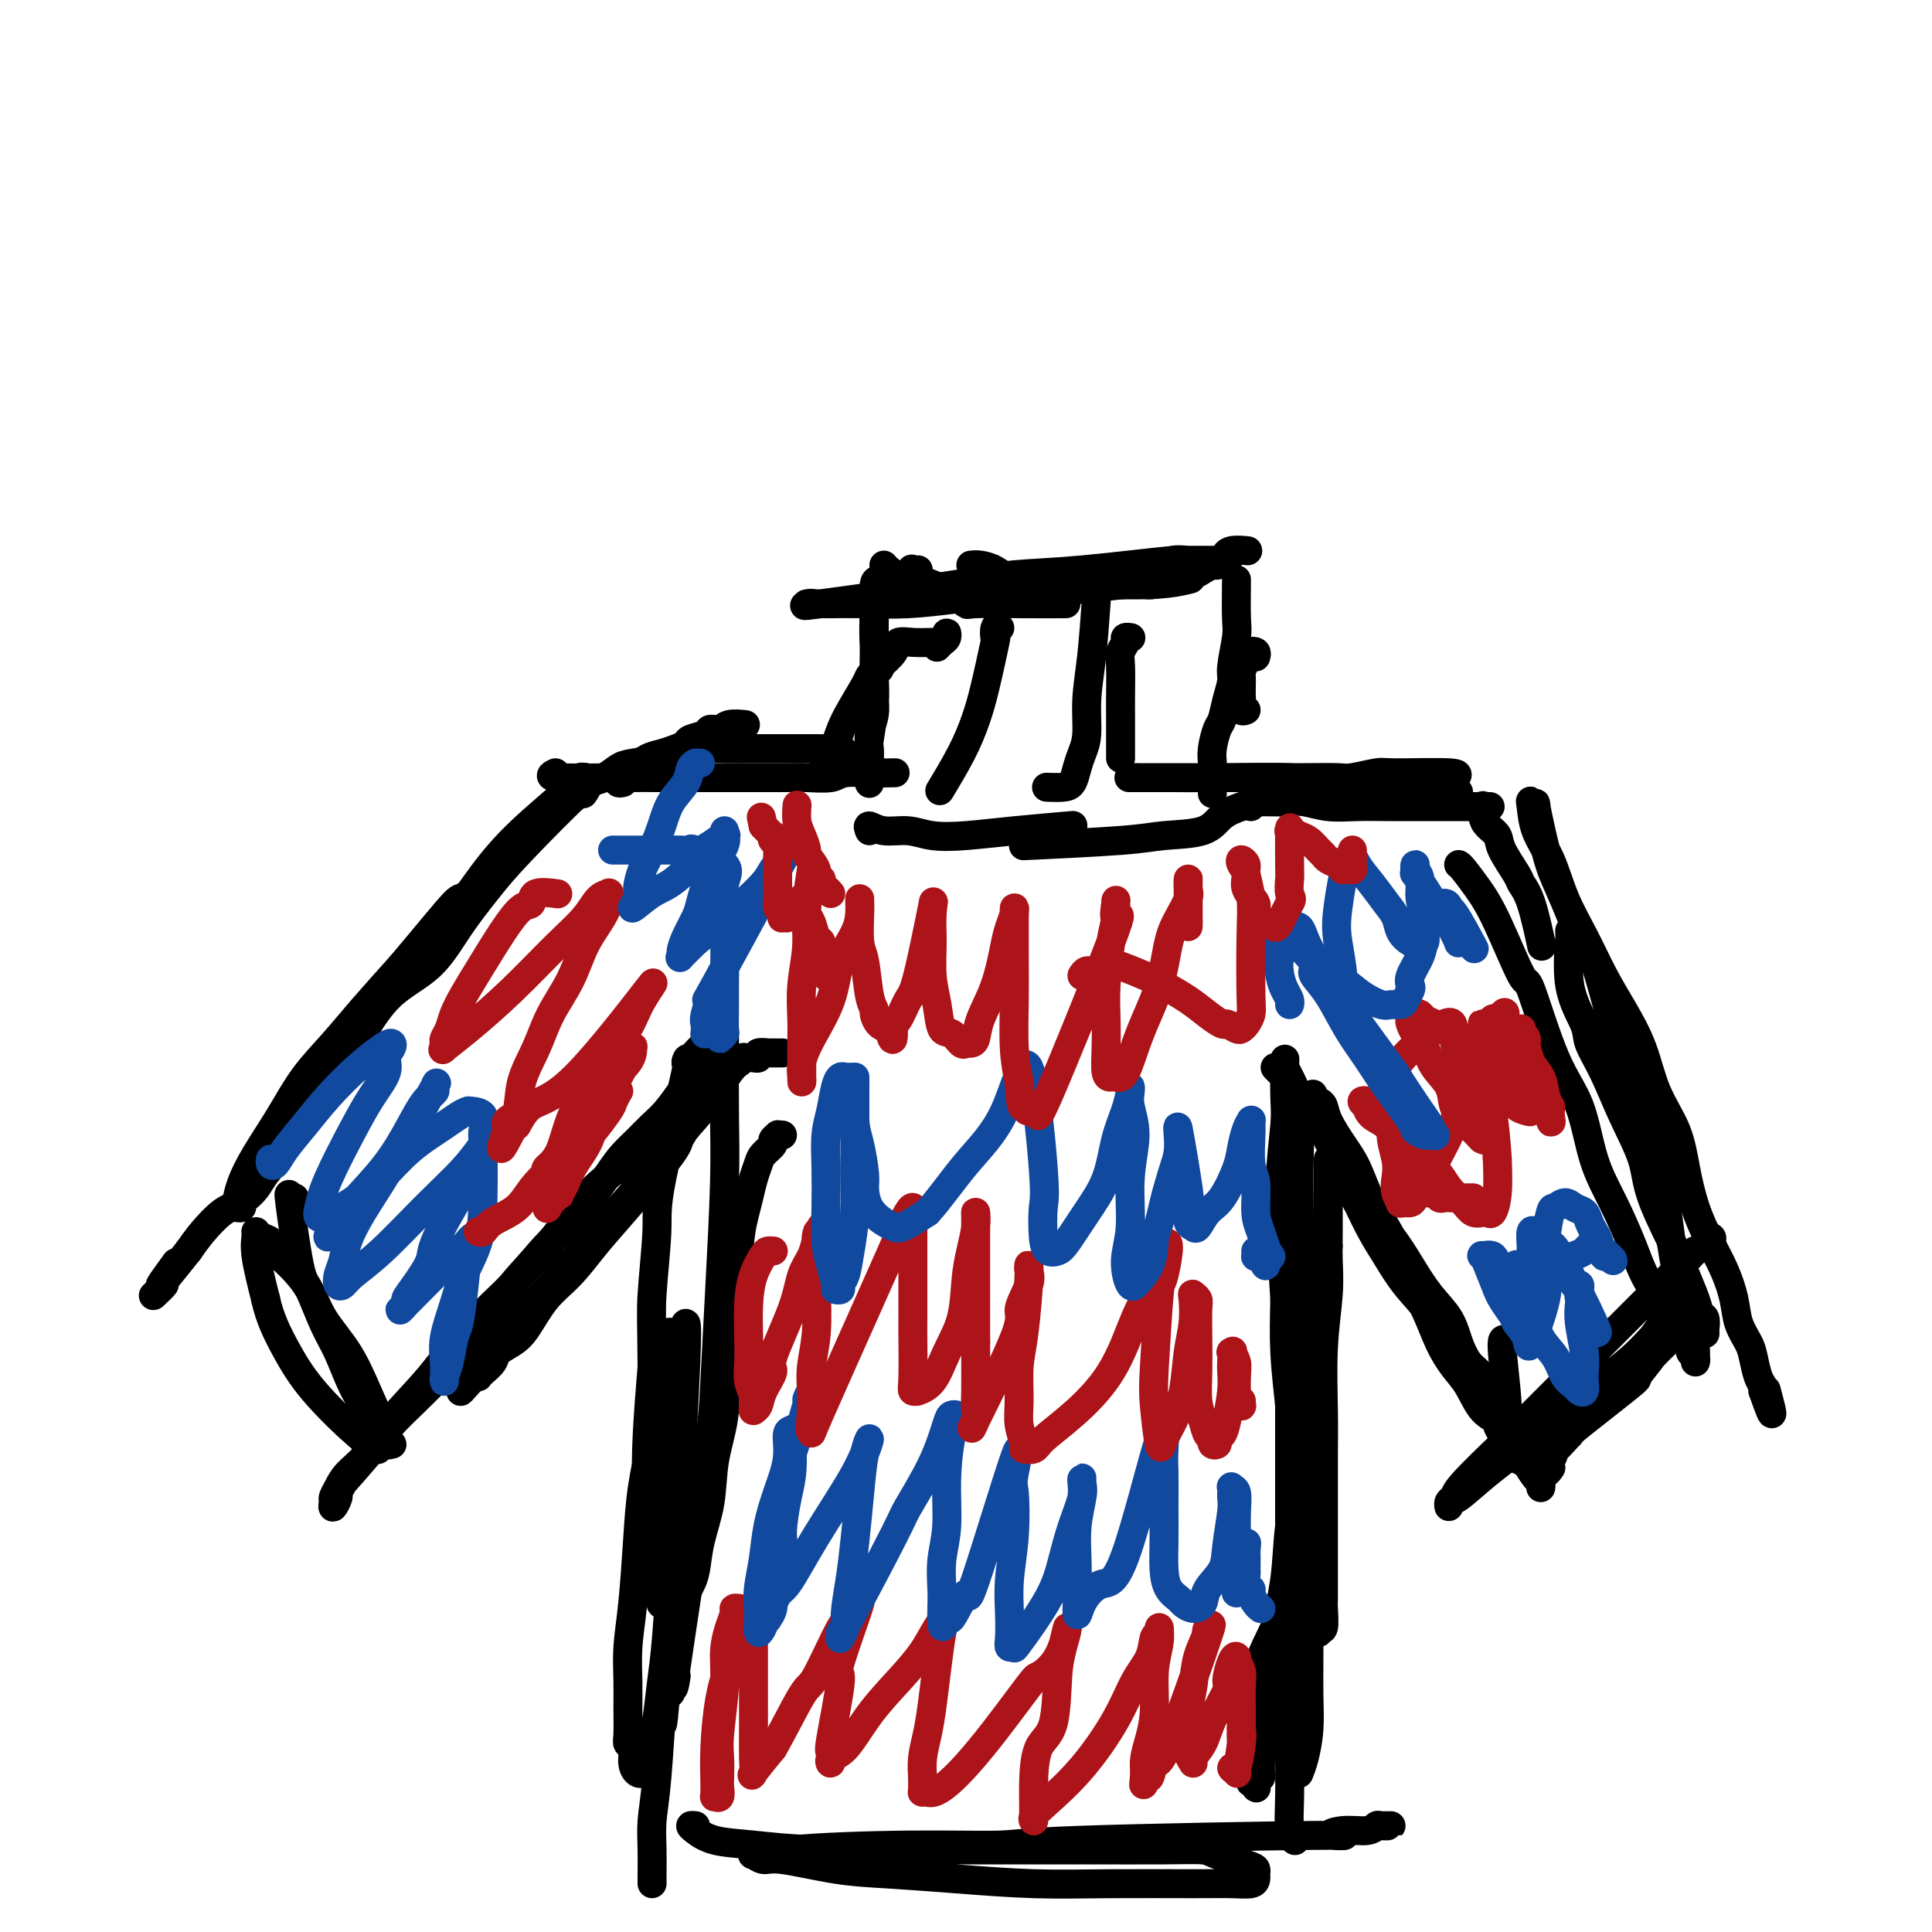 <svg viewBox='0 0 400 400' version='1.1' xmlns='http://www.w3.org/2000/svg' xmlns:xlink='http://www.w3.org/1999/xlink'><g fill='none' stroke='#000000' stroke-width='6' stroke-linecap='round' stroke-linejoin='round'><path d='M121,164c-0.205,0.313 -0.409,0.625 0,0c0.409,-0.625 1.432,-2.188 -1,0c-2.432,2.188 -8.319,8.125 -12,12c-3.681,3.875 -5.155,5.686 -7,8c-1.845,2.314 -4.060,5.132 -6,8c-1.940,2.868 -3.603,5.788 -6,8c-2.397,2.212 -5.527,3.717 -8,6c-2.473,2.283 -4.289,5.345 -6,8c-1.711,2.655 -3.316,4.902 -5,7c-1.684,2.098 -3.448,4.046 -5,6c-1.552,1.954 -2.892,3.914 -4,6c-1.108,2.086 -1.986,4.299 -3,6c-1.014,1.701 -2.166,2.890 -3,4c-0.834,1.110 -1.352,2.140 -2,3c-0.648,0.860 -1.427,1.551 -2,2c-0.573,0.449 -0.939,0.655 -1,1c-0.061,0.345 0.182,0.828 0,1c-0.182,0.172 -0.787,0.034 -1,0c-0.213,-0.034 -0.032,0.038 0,0c0.032,-0.038 -0.086,-0.185 0,-1c0.086,-0.815 0.377,-2.299 1,-4c0.623,-1.701 1.577,-3.620 3,-6c1.423,-2.380 3.315,-5.221 5,-8c1.685,-2.779 3.163,-5.498 5,-8c1.837,-2.502 4.033,-4.789 6,-7c1.967,-2.211 3.705,-4.346 6,-7c2.295,-2.654 5.148,-5.827 8,-9'/><path d='M83,200c5.517,-6.501 9.311,-11.255 11,-13c1.689,-1.745 1.273,-0.481 3,-2c1.727,-1.519 5.596,-5.821 8,-8c2.404,-2.179 3.341,-2.234 4,-3c0.659,-0.766 1.038,-2.243 3,-4c1.962,-1.757 5.506,-3.795 7,-5c1.494,-1.205 0.937,-1.576 1,-2c0.063,-0.424 0.746,-0.899 1,-1c0.254,-0.101 0.078,0.174 0,0c-0.078,-0.174 -0.059,-0.797 0,-1c0.059,-0.203 0.157,0.015 0,0c-0.157,-0.015 -0.570,-0.264 -1,0c-0.430,0.264 -0.877,1.042 -3,3c-2.123,1.958 -5.921,5.095 -9,8c-3.079,2.905 -5.437,5.578 -8,9c-2.563,3.422 -5.329,7.593 -8,11c-2.671,3.407 -5.246,6.050 -8,9c-2.754,2.950 -5.688,6.208 -8,9c-2.312,2.792 -4.001,5.120 -6,8c-1.999,2.880 -4.306,6.313 -6,9c-1.694,2.687 -2.773,4.630 -4,7c-1.227,2.370 -2.600,5.169 -4,7c-1.400,1.831 -2.825,2.695 -4,4c-1.175,1.305 -2.098,3.051 -3,4c-0.902,0.949 -1.781,1.102 -3,2c-1.219,0.898 -2.777,2.542 -4,4c-1.223,1.458 -2.112,2.729 -3,4'/><path d='M39,259c-9.986,12.572 -4.452,5.001 -3,3c1.452,-2.001 -1.180,1.569 -2,3c-0.820,1.431 0.172,0.724 0,1c-0.172,0.276 -1.508,1.536 -2,2c-0.492,0.464 -0.141,0.133 0,0c0.141,-0.133 0.070,-0.066 0,0'/><path d='M129,162c-0.428,0.120 -0.856,0.240 -1,0c-0.144,-0.240 -0.005,-0.842 0,-1c0.005,-0.158 -0.123,0.126 0,0c0.123,-0.126 0.498,-0.664 1,-1c0.502,-0.336 1.133,-0.471 2,-1c0.867,-0.529 1.970,-1.451 3,-2c1.030,-0.549 1.985,-0.724 3,-1c1.015,-0.276 2.088,-0.652 3,-1c0.912,-0.348 1.662,-0.667 2,-1c0.338,-0.333 0.263,-0.682 1,-1c0.737,-0.318 2.286,-0.607 3,-1c0.714,-0.393 0.595,-0.890 1,-1c0.405,-0.110 1.335,0.166 2,0c0.665,-0.166 1.064,-0.776 2,-1c0.936,-0.224 2.410,-0.064 3,0c0.590,0.064 0.295,0.032 0,0'/><path d='M115,160c-0.871,0.423 -1.742,0.845 1,1c2.742,0.155 9.098,0.041 13,0c3.902,-0.041 5.350,-0.011 7,0c1.650,0.011 3.502,0.003 5,0c1.498,-0.003 2.643,-0.001 5,0c2.357,0.001 5.927,0.001 8,0c2.073,-0.001 2.649,-0.004 4,0c1.351,0.004 3.477,0.015 5,0c1.523,-0.015 2.444,-0.057 4,0c1.556,0.057 3.749,0.211 5,0c1.251,-0.211 1.562,-0.789 3,-1c1.438,-0.211 4.002,-0.057 6,0c1.998,0.057 3.428,0.016 4,0c0.572,-0.016 0.286,-0.008 0,0'/><path d='M175,156c-0.264,-0.423 -0.528,-0.845 -1,-1c-0.472,-0.155 -1.152,-0.042 -2,0c-0.848,0.042 -1.864,0.011 -3,0c-1.136,-0.011 -2.393,-0.004 -4,0c-1.607,0.004 -3.564,0.004 -5,0c-1.436,-0.004 -2.352,-0.012 -4,0c-1.648,0.012 -4.027,0.045 -6,0c-1.973,-0.045 -3.539,-0.168 -5,0c-1.461,0.168 -2.816,0.626 -4,1c-1.184,0.374 -2.195,0.664 -4,1c-1.805,0.336 -4.404,0.717 -6,1c-1.596,0.283 -2.191,0.468 -3,1c-0.809,0.532 -1.833,1.413 -3,2c-1.167,0.587 -2.476,0.882 -3,1c-0.524,0.118 -0.262,0.059 0,0'/><path d='M193,133c-1.361,0.040 -2.722,0.081 -4,0c-1.278,-0.081 -2.472,-0.283 -3,0c-0.528,0.283 -0.390,1.051 -1,2c-0.610,0.949 -1.969,2.080 -3,3c-1.031,0.920 -1.733,1.629 -2,2c-0.267,0.371 -0.100,0.404 -1,2c-0.900,1.596 -2.868,4.754 -4,7c-1.132,2.246 -1.427,3.582 -2,5c-0.573,1.418 -1.423,2.920 -2,4c-0.577,1.080 -0.879,1.737 -1,2c-0.121,0.263 -0.060,0.131 0,0'/><path d='M184,119c-0.340,-0.117 -0.680,-0.234 -1,0c-0.320,0.234 -0.622,0.820 -1,1c-0.378,0.180 -0.834,-0.046 -1,1c-0.166,1.046 -0.044,3.364 0,5c0.044,1.636 0.008,2.589 0,4c-0.008,1.411 0.012,3.279 0,5c-0.012,1.721 -0.056,3.294 0,5c0.056,1.706 0.211,3.545 0,6c-0.211,2.455 -0.789,5.527 -1,7c-0.211,1.473 -0.057,1.348 0,2c0.057,0.652 0.015,2.081 0,3c-0.015,0.919 -0.004,1.327 0,2c0.004,0.673 0.001,1.612 0,2c-0.001,0.388 -0.001,0.225 0,0c0.001,-0.225 0.004,-0.514 0,-1c-0.004,-0.486 -0.015,-1.171 0,-2c0.015,-0.829 0.057,-1.802 0,-3c-0.057,-1.198 -0.211,-2.620 0,-4c0.211,-1.380 0.789,-2.717 1,-4c0.211,-1.283 0.057,-2.511 0,-4c-0.057,-1.489 -0.015,-3.239 0,-5c0.015,-1.761 0.004,-3.533 0,-5c-0.004,-1.467 -0.001,-2.628 0,-4c0.001,-1.372 0.000,-2.955 0,-4c-0.000,-1.045 -0.000,-1.554 0,-2c0.000,-0.446 0.000,-0.831 0,-1c-0.000,-0.169 -0.000,-0.122 0,0c0.000,0.122 0.000,0.321 0,1c-0.000,0.679 -0.000,1.840 0,3'/><path d='M181,127c-0.060,1.679 -0.208,3.875 0,6c0.208,2.125 0.774,4.179 1,5c0.226,0.821 0.113,0.411 0,0'/><path d='M183,117c0.206,0.257 0.412,0.515 1,1c0.588,0.485 1.556,1.198 3,2c1.444,0.802 3.362,1.694 5,2c1.638,0.306 2.996,0.027 5,0c2.004,-0.027 4.654,0.199 7,0c2.346,-0.199 4.389,-0.823 7,-1c2.611,-0.177 5.792,0.092 8,0c2.208,-0.092 3.445,-0.545 5,-1c1.555,-0.455 3.427,-0.910 5,-1c1.573,-0.090 2.845,0.187 4,0c1.155,-0.187 2.191,-0.839 3,-1c0.809,-0.161 1.389,0.167 2,0c0.611,-0.167 1.253,-0.829 2,-1c0.747,-0.171 1.601,0.150 2,0c0.399,-0.150 0.344,-0.772 1,-1c0.656,-0.228 2.022,-0.061 3,0c0.978,0.061 1.568,0.016 2,0c0.432,-0.016 0.705,-0.004 1,0c0.295,0.004 0.611,0.001 1,0c0.389,-0.001 0.851,-0.000 1,0c0.149,0.000 -0.016,0.000 0,0c0.016,-0.000 0.214,-0.000 0,0c-0.214,0.000 -0.841,0.000 -1,0c-0.159,-0.000 0.149,-0.000 0,0c-0.149,0.000 -0.757,0.000 -2,0c-1.243,-0.000 -3.122,-0.000 -5,0'/><path d='M243,116c-4.457,0.407 -12.600,1.426 -19,2c-6.400,0.574 -11.059,0.704 -14,1c-2.941,0.296 -4.166,0.759 -12,2c-7.834,1.241 -22.279,3.261 -28,4c-5.721,0.739 -2.718,0.198 -2,0c0.718,-0.198 -0.847,-0.052 -1,0c-0.153,0.052 1.108,0.011 2,0c0.892,-0.011 1.416,0.008 3,0c1.584,-0.008 4.230,-0.045 7,0c2.770,0.045 5.666,0.171 9,0c3.334,-0.171 7.106,-0.638 10,-1c2.894,-0.362 4.911,-0.619 9,-1c4.089,-0.381 10.250,-0.886 13,-1c2.750,-0.114 2.091,0.163 4,0c1.909,-0.163 6.388,-0.766 9,-1c2.612,-0.234 3.357,-0.101 4,0c0.643,0.101 1.183,0.168 2,0c0.817,-0.168 1.910,-0.571 3,-1c1.090,-0.429 2.176,-0.885 3,-1c0.824,-0.115 1.387,0.110 2,0c0.613,-0.110 1.278,-0.555 2,-1c0.722,-0.445 1.502,-0.889 2,-1c0.498,-0.111 0.714,0.111 1,0c0.286,-0.111 0.643,-0.556 1,-1'/><path d='M253,116c2.689,-0.939 1.411,-0.788 1,-1c-0.411,-0.212 0.043,-0.788 1,-1c0.957,-0.212 2.416,-0.061 3,0c0.584,0.061 0.292,0.030 0,0'/><path d='M256,120c-0.032,3.092 -0.064,6.185 0,8c0.064,1.815 0.224,2.353 0,4c-0.224,1.647 -0.833,4.403 -1,6c-0.167,1.597 0.109,2.034 0,3c-0.109,0.966 -0.604,2.460 -1,4c-0.396,1.540 -0.695,3.125 -1,4c-0.305,0.875 -0.618,1.041 -1,2c-0.382,0.959 -0.834,2.713 -1,4c-0.166,1.287 -0.044,2.108 0,3c0.044,0.892 0.012,1.856 0,3c-0.012,1.144 -0.003,2.470 0,3c0.003,0.530 0.002,0.265 0,0'/><path d='M260,136c0.119,-0.396 0.238,-0.793 0,-1c-0.238,-0.207 -0.834,-0.225 -1,0c-0.166,0.225 0.099,0.693 0,1c-0.099,0.307 -0.563,0.454 -1,1c-0.437,0.546 -0.849,1.493 -1,2c-0.151,0.507 -0.041,0.574 0,1c0.041,0.426 0.015,1.210 0,2c-0.015,0.790 -0.018,1.585 0,2c0.018,0.415 0.056,0.452 0,1c-0.056,0.548 -0.207,1.609 0,2c0.207,0.391 0.774,0.112 1,0c0.226,-0.112 0.113,-0.056 0,0'/><path d='M259,167c-0.117,-0.423 -0.234,-0.846 0,-1c0.234,-0.154 0.819,-0.037 1,0c0.181,0.037 -0.043,-0.004 1,0c1.043,0.004 3.352,0.054 5,0c1.648,-0.054 2.634,-0.211 4,0c1.366,0.211 3.113,0.788 5,1c1.887,0.212 3.913,0.057 6,0c2.087,-0.057 4.234,-0.015 6,0c1.766,0.015 3.150,0.004 5,0c1.850,-0.004 4.166,-0.001 6,0c1.834,0.001 3.186,0.000 5,0c1.814,-0.000 4.090,-0.000 5,0c0.910,0.000 0.455,0.000 0,0'/><path d='M301,161c0.739,-0.431 1.477,-0.862 -1,-1c-2.477,-0.138 -8.171,0.015 -11,0c-2.829,-0.015 -2.794,-0.200 -4,0c-1.206,0.200 -3.652,0.786 -5,1c-1.348,0.214 -1.598,0.057 -3,0c-1.402,-0.057 -3.957,-0.015 -7,0c-3.043,0.015 -6.575,0.004 -9,0c-2.425,-0.004 -3.743,-0.001 -7,0c-3.257,0.001 -8.453,0.000 -11,0c-2.547,-0.000 -2.444,-0.000 -3,0c-0.556,0.000 -1.770,0.000 -3,0c-1.230,-0.000 -2.474,-0.000 -3,0c-0.526,0.000 -0.333,0.000 0,0c0.333,-0.000 0.806,-0.000 1,0c0.194,0.000 0.109,0.000 0,0c-0.109,-0.000 -0.243,-0.001 1,0c1.243,0.001 3.864,0.003 5,0c1.136,-0.003 0.787,-0.011 2,0c1.213,0.011 3.989,0.040 9,0c5.011,-0.040 12.256,-0.151 16,0c3.744,0.151 3.985,0.562 5,1c1.015,0.438 2.802,0.902 6,1c3.198,0.098 7.806,-0.170 10,0c2.194,0.170 1.975,0.776 4,1c2.025,0.224 6.293,0.064 8,0c1.707,-0.064 0.854,-0.032 0,0'/><path d='M307,167c0.015,-0.178 0.029,-0.356 0,0c-0.029,0.356 -0.102,1.248 0,2c0.102,0.752 0.380,1.366 1,2c0.620,0.634 1.583,1.287 2,2c0.417,0.713 0.287,1.485 1,3c0.713,1.515 2.268,3.773 3,5c0.732,1.227 0.639,1.422 1,2c0.361,0.578 1.174,1.540 2,4c0.826,2.460 1.665,6.417 2,8c0.335,1.583 0.168,0.791 0,0'/><path d='M302,179c0.166,0.092 0.332,0.184 1,1c0.668,0.816 1.840,2.355 3,4c1.160,1.645 2.310,3.397 4,7c1.690,3.603 3.921,9.059 5,11c1.079,1.941 1.004,0.367 2,3c0.996,2.633 3.061,9.472 5,14c1.939,4.528 3.753,6.744 5,10c1.247,3.256 1.927,7.554 3,11c1.073,3.446 2.538,6.042 4,9c1.462,2.958 2.920,6.277 4,9c1.080,2.723 1.782,4.848 3,7c1.218,2.152 2.952,4.331 4,6c1.048,1.669 1.409,2.828 2,4c0.591,1.172 1.412,2.357 2,3c0.588,0.643 0.942,0.743 1,1c0.058,0.257 -0.181,0.672 0,1c0.181,0.328 0.781,0.569 1,1c0.219,0.431 0.056,1.054 0,1c-0.056,-0.054 -0.007,-0.783 0,-1c0.007,-0.217 -0.029,0.077 0,0c0.029,-0.077 0.122,-0.526 0,-2c-0.122,-1.474 -0.457,-3.974 -1,-6c-0.543,-2.026 -1.292,-3.578 -2,-6c-0.708,-2.422 -1.375,-5.715 -2,-10c-0.625,-4.285 -1.209,-9.561 -2,-14c-0.791,-4.439 -1.790,-8.041 -3,-11c-1.210,-2.959 -2.631,-5.274 -4,-9c-1.369,-3.726 -2.684,-8.863 -4,-14'/><path d='M333,209c-3.490,-13.182 -3.216,-10.137 -4,-11c-0.784,-0.863 -2.626,-5.634 -4,-9c-1.374,-3.366 -2.281,-5.326 -3,-7c-0.719,-1.674 -1.251,-3.061 -2,-6c-0.749,-2.939 -1.716,-7.428 -2,-9c-0.284,-1.572 0.115,-0.227 0,0c-0.115,0.227 -0.744,-0.665 -1,-1c-0.256,-0.335 -0.137,-0.112 0,1c0.137,1.112 0.294,3.114 1,5c0.706,1.886 1.962,3.657 3,6c1.038,2.343 1.856,5.260 3,8c1.144,2.740 2.612,5.304 4,8c1.388,2.696 2.697,5.523 4,8c1.303,2.477 2.600,4.603 4,7c1.400,2.397 2.902,5.066 4,8c1.098,2.934 1.791,6.135 3,9c1.209,2.865 2.932,5.394 4,8c1.068,2.606 1.480,5.287 2,8c0.520,2.713 1.146,5.456 2,8c0.854,2.544 1.934,4.887 3,7c1.066,2.113 2.117,3.996 3,6c0.883,2.004 1.598,4.130 2,6c0.402,1.870 0.490,3.485 1,5c0.510,1.515 1.443,2.931 2,4c0.557,1.069 0.737,1.792 1,3c0.263,1.208 0.609,2.902 1,4c0.391,1.098 0.826,1.599 1,2c0.174,0.401 0.087,0.700 0,1'/><path d='M365,288c3.022,8.622 1.578,3.178 1,1c-0.578,-2.178 -0.289,-1.089 0,0'/><path d='M326,193c-0.446,0.131 -0.892,0.263 -1,0c-0.108,-0.263 0.123,-0.920 0,1c-0.123,1.920 -0.600,6.418 0,10c0.600,3.582 2.276,6.249 3,8c0.724,1.751 0.494,2.587 1,4c0.506,1.413 1.746,3.404 3,6c1.254,2.596 2.520,5.799 4,9c1.480,3.201 3.174,6.401 4,9c0.826,2.599 0.784,4.598 2,8c1.216,3.402 3.688,8.205 5,11c1.312,2.795 1.462,3.580 2,5c0.538,1.420 1.465,3.476 2,5c0.535,1.524 0.679,2.517 1,3c0.321,0.483 0.818,0.455 1,1c0.182,0.545 0.049,1.661 0,2c-0.049,0.339 -0.013,-0.101 0,0c0.013,0.101 0.004,0.743 0,1c-0.004,0.257 -0.002,0.128 0,0'/><path d='M162,218c-0.488,-0.001 -0.976,-0.001 -1,0c-0.024,0.001 0.415,0.004 0,0c-0.415,-0.004 -1.683,-0.015 -2,0c-0.317,0.015 0.319,0.057 0,0c-0.319,-0.057 -1.592,-0.211 -2,0c-0.408,0.211 0.049,0.788 0,1c-0.049,0.212 -0.604,0.060 -1,0c-0.396,-0.060 -0.632,-0.028 -1,0c-0.368,0.028 -0.869,0.053 -1,0c-0.131,-0.053 0.107,-0.182 0,0c-0.107,0.182 -0.560,0.676 -1,1c-0.440,0.324 -0.869,0.476 -2,2c-1.131,1.524 -2.966,4.418 -5,7c-2.034,2.582 -4.269,4.851 -5,6c-0.731,1.149 0.041,1.179 -2,4c-2.041,2.821 -6.896,8.432 -10,12c-3.104,3.568 -4.458,5.091 -6,7c-1.542,1.909 -3.271,4.202 -5,6c-1.729,1.798 -3.456,3.100 -5,5c-1.544,1.900 -2.905,4.398 -4,6c-1.095,1.602 -1.924,2.309 -3,3c-1.076,0.691 -2.397,1.366 -3,2c-0.603,0.634 -0.486,1.227 -1,2c-0.514,0.773 -1.659,1.725 -2,2c-0.341,0.275 0.123,-0.126 0,0c-0.123,0.126 -0.831,0.780 -1,1c-0.169,0.220 0.202,0.008 0,0c-0.202,-0.008 -0.978,0.190 -1,0c-0.022,-0.190 0.708,-0.769 1,-1c0.292,-0.231 0.146,-0.116 0,0'/><path d='M99,284c-7.764,9.069 -1.173,0.743 2,-3c3.173,-3.743 2.927,-2.901 4,-4c1.073,-1.099 3.464,-4.139 4,-5c0.536,-0.861 -0.782,0.457 5,-6c5.782,-6.457 18.663,-20.688 24,-27c5.337,-6.312 3.131,-4.703 3,-5c-0.131,-0.297 1.815,-2.499 3,-4c1.185,-1.501 1.610,-2.300 2,-3c0.390,-0.700 0.747,-1.302 1,-2c0.253,-0.698 0.404,-1.494 1,-2c0.596,-0.506 1.639,-0.724 2,-1c0.361,-0.276 0.042,-0.611 0,-1c-0.042,-0.389 0.195,-0.832 0,-1c-0.195,-0.168 -0.820,-0.062 -1,0c-0.180,0.062 0.086,0.081 0,0c-0.086,-0.081 -0.523,-0.263 -1,0c-0.477,0.263 -0.996,0.971 -2,2c-1.004,1.029 -2.495,2.380 -4,4c-1.505,1.620 -3.023,3.510 -5,6c-1.977,2.490 -4.413,5.580 -7,8c-2.587,2.420 -5.324,4.169 -8,7c-2.676,2.831 -5.292,6.745 -8,10c-2.708,3.255 -5.509,5.851 -8,9c-2.491,3.149 -4.673,6.852 -7,10c-2.327,3.148 -4.799,5.741 -7,8c-2.201,2.259 -4.131,4.185 -6,6c-1.869,1.815 -3.677,3.519 -5,5c-1.323,1.481 -2.162,2.741 -3,4'/><path d='M78,299c-8.327,9.742 -7.145,8.096 -7,8c0.145,-0.096 -0.746,1.359 -1,2c-0.254,0.641 0.131,0.468 0,1c-0.131,0.532 -0.777,1.770 -1,2c-0.223,0.230 -0.024,-0.547 0,-1c0.024,-0.453 -0.129,-0.582 0,-1c0.129,-0.418 0.538,-1.125 1,-2c0.462,-0.875 0.976,-1.918 2,-3c1.024,-1.082 2.558,-2.205 4,-4c1.442,-1.795 2.792,-4.264 5,-7c2.208,-2.736 5.274,-5.740 8,-9c2.726,-3.260 5.111,-6.777 8,-10c2.889,-3.223 6.282,-6.151 9,-9c2.718,-2.849 4.762,-5.620 7,-8c2.238,-2.380 4.672,-4.370 7,-7c2.328,-2.630 4.551,-5.899 6,-8c1.449,-2.101 2.122,-3.033 3,-4c0.878,-0.967 1.959,-1.969 3,-3c1.041,-1.031 2.042,-2.091 3,-3c0.958,-0.909 1.873,-1.668 3,-3c1.127,-1.332 2.465,-3.238 3,-4c0.535,-0.762 0.268,-0.381 0,0'/><path d='M162,235c-0.457,0.026 -0.914,0.051 -1,0c-0.086,-0.051 0.198,-0.180 0,0c-0.198,0.180 -0.879,0.669 -1,1c-0.121,0.331 0.318,0.503 0,1c-0.318,0.497 -1.395,1.318 -2,2c-0.605,0.682 -0.740,1.227 -1,2c-0.260,0.773 -0.646,1.776 -1,3c-0.354,1.224 -0.677,2.668 -1,4c-0.323,1.332 -0.645,2.551 -1,4c-0.355,1.449 -0.743,3.129 -1,7c-0.257,3.871 -0.382,9.933 -1,14c-0.618,4.067 -1.727,6.140 -2,9c-0.273,2.860 0.292,6.506 0,10c-0.292,3.494 -1.440,6.837 -2,10c-0.560,3.163 -0.531,6.146 -1,9c-0.469,2.854 -1.435,5.580 -2,8c-0.565,2.420 -0.728,4.533 -1,6c-0.272,1.467 -0.651,2.288 -1,3c-0.349,0.712 -0.666,1.316 -1,2c-0.334,0.684 -0.686,1.447 -1,2c-0.314,0.553 -0.591,0.896 -1,1c-0.409,0.104 -0.949,-0.032 -1,0c-0.051,0.032 0.389,0.231 0,0c-0.389,-0.231 -1.606,-0.892 -2,-1c-0.394,-0.108 0.034,0.339 0,0c-0.034,-0.339 -0.532,-1.462 -1,-2c-0.468,-0.538 -0.907,-0.489 -1,-3c-0.093,-2.511 0.161,-7.580 0,-11c-0.161,-3.420 -0.736,-5.190 -1,-8c-0.264,-2.810 -0.218,-6.660 0,-11c0.218,-4.340 0.609,-9.170 1,-14'/><path d='M135,283c-0.067,-9.500 -0.233,-11.251 0,-15c0.233,-3.749 0.867,-9.497 1,-13c0.133,-3.503 -0.234,-4.759 1,-11c1.234,-6.241 4.070,-17.465 5,-22c0.930,-4.535 -0.046,-2.382 0,-2c0.046,0.382 1.112,-1.008 2,-2c0.888,-0.992 1.597,-1.586 2,-2c0.403,-0.414 0.500,-0.647 1,-1c0.500,-0.353 1.402,-0.824 2,-1c0.598,-0.176 0.892,-0.056 1,0c0.108,0.056 0.029,0.047 0,0c-0.029,-0.047 -0.007,-0.132 0,0c0.007,0.132 -0.001,0.483 0,1c0.001,0.517 0.011,1.202 0,4c-0.011,2.798 -0.043,7.708 0,12c0.043,4.292 0.160,7.964 0,14c-0.160,6.036 -0.598,14.435 -1,22c-0.402,7.565 -0.766,14.295 -1,19c-0.234,4.705 -0.336,7.387 -2,19c-1.664,11.613 -4.890,32.159 -6,40c-1.110,7.841 -0.105,2.977 0,2c0.105,-0.977 -0.690,1.931 -1,3c-0.310,1.069 -0.135,0.297 0,0c0.135,-0.297 0.229,-0.118 0,0c-0.229,0.118 -0.780,0.177 -1,0c-0.220,-0.177 -0.110,-0.588 0,-1'/><path d='M138,349c-1.667,10.500 -0.833,5.250 0,0'/><path d='M264,221c0.267,0.295 0.533,0.590 1,1c0.467,0.410 1.133,0.937 2,2c0.867,1.063 1.935,2.664 3,4c1.065,1.336 2.125,2.407 3,4c0.875,1.593 1.563,3.709 3,6c1.437,2.291 3.622,4.758 5,7c1.378,2.242 1.948,4.258 3,6c1.052,1.742 2.585,3.210 4,5c1.415,1.790 2.711,3.901 4,6c1.289,2.099 2.573,4.187 4,6c1.427,1.813 2.999,3.353 4,5c1.001,1.647 1.431,3.402 2,5c0.569,1.598 1.275,3.040 2,4c0.725,0.960 1.467,1.438 2,2c0.533,0.562 0.857,1.209 1,2c0.143,0.791 0.106,1.725 0,2c-0.106,0.275 -0.281,-0.109 0,0c0.281,0.109 1.018,0.711 1,1c-0.018,0.289 -0.791,0.263 -1,0c-0.209,-0.263 0.147,-0.764 0,-1c-0.147,-0.236 -0.797,-0.207 -1,0c-0.203,0.207 0.042,0.590 -1,-1c-1.042,-1.590 -3.370,-5.154 -5,-8c-1.630,-2.846 -2.561,-4.972 -4,-7c-1.439,-2.028 -3.386,-3.956 -5,-6c-1.614,-2.044 -2.896,-4.204 -4,-6c-1.104,-1.796 -2.030,-3.227 -3,-5c-0.970,-1.773 -1.985,-3.886 -3,-6'/><path d='M281,249c-5.045,-8.524 -4.659,-10.334 -5,-12c-0.341,-1.666 -1.409,-3.189 -2,-4c-0.591,-0.811 -0.705,-0.909 -1,-2c-0.295,-1.091 -0.771,-3.175 -1,-4c-0.229,-0.825 -0.210,-0.392 0,0c0.210,0.392 0.612,0.741 1,1c0.388,0.259 0.763,0.426 1,1c0.237,0.574 0.335,1.554 1,3c0.665,1.446 1.895,3.356 3,5c1.105,1.644 2.084,3.021 3,5c0.916,1.979 1.767,4.559 3,7c1.233,2.441 2.847,4.743 4,7c1.153,2.257 1.845,4.468 3,7c1.155,2.532 2.773,5.385 4,8c1.227,2.615 2.064,4.991 3,7c0.936,2.009 1.972,3.649 3,5c1.028,1.351 2.046,2.411 3,4c0.954,1.589 1.842,3.706 3,5c1.158,1.294 2.587,1.765 3,2c0.413,0.235 -0.189,0.236 0,1c0.189,0.764 1.167,2.292 2,3c0.833,0.708 1.519,0.595 2,1c0.481,0.405 0.756,1.328 1,2c0.244,0.672 0.458,1.095 1,2c0.542,0.905 1.413,2.294 2,3c0.587,0.706 0.889,0.728 1,1c0.111,0.272 0.032,0.792 0,1c-0.032,0.208 -0.016,0.104 0,0'/><path d='M312,278c-0.546,-0.718 -1.091,-1.437 -1,1c0.091,2.437 0.820,8.029 1,11c0.180,2.971 -0.188,3.322 0,4c0.188,0.678 0.933,1.683 1,3c0.067,1.317 -0.543,2.946 0,4c0.543,1.054 2.240,1.533 3,2c0.760,0.467 0.582,0.924 1,1c0.418,0.076 1.432,-0.227 2,0c0.568,0.227 0.691,0.984 1,1c0.309,0.016 0.802,-0.710 1,-1c0.198,-0.290 0.099,-0.145 0,0'/><path d='M275,241c-0.000,-0.447 -0.000,-0.894 0,-1c0.000,-0.106 0.001,0.130 0,1c-0.001,0.870 -0.004,2.375 0,5c0.004,2.625 0.015,6.369 0,9c-0.015,2.631 -0.057,4.147 0,6c0.057,1.853 0.211,4.042 0,7c-0.211,2.958 -0.789,6.684 -1,11c-0.211,4.316 -0.057,9.222 0,13c0.057,3.778 0.015,6.428 0,9c-0.015,2.572 -0.004,5.067 0,8c0.004,2.933 0.002,6.304 0,9c-0.002,2.696 -0.004,4.717 0,7c0.004,2.283 0.015,4.827 0,6c-0.015,1.173 -0.056,0.976 0,2c0.056,1.024 0.207,3.269 0,4c-0.207,0.731 -0.774,-0.054 -1,0c-0.226,0.054 -0.112,0.945 0,1c0.112,0.055 0.224,-0.726 0,-1c-0.224,-0.274 -0.782,-0.042 -1,0c-0.218,0.042 -0.096,-0.105 0,-1c0.096,-0.895 0.166,-2.538 0,-3c-0.166,-0.462 -0.569,0.259 -1,0c-0.431,-0.259 -0.889,-1.496 -1,-3c-0.111,-1.504 0.124,-3.276 0,-6c-0.124,-2.724 -0.608,-6.401 -1,-10c-0.392,-3.599 -0.693,-7.119 -1,-11c-0.307,-3.881 -0.621,-8.122 -1,-12c-0.379,-3.878 -0.823,-7.394 -1,-11c-0.177,-3.606 -0.089,-7.303 0,-11'/><path d='M266,269c-0.906,-14.212 -1.171,-19.241 -1,-24c0.171,-4.759 0.777,-9.248 1,-12c0.223,-2.752 0.061,-3.767 0,-6c-0.061,-2.233 -0.023,-5.683 0,-7c0.023,-1.317 0.031,-0.501 0,0c-0.031,0.501 -0.099,0.686 0,1c0.099,0.314 0.366,0.756 1,2c0.634,1.244 1.634,3.289 2,6c0.366,2.711 0.098,6.086 0,10c-0.098,3.914 -0.026,8.366 0,13c0.026,4.634 0.007,9.449 0,14c-0.007,4.551 -0.002,8.838 0,13c0.002,4.162 0.001,8.199 0,12c-0.001,3.801 -0.000,7.367 0,12c0.000,4.633 0.000,10.332 0,14c-0.000,3.668 -0.000,5.305 0,7c0.000,1.695 0.000,3.449 0,5c-0.000,1.551 -0.000,2.899 0,4c0.000,1.101 0.000,1.955 0,3c-0.000,1.045 -0.000,2.280 0,3c0.000,0.720 0.000,0.925 0,1c-0.000,0.075 -0.000,0.022 0,0c0.000,-0.022 0.000,-0.011 0,0'/><path d='M190,118c0.099,-0.015 0.199,-0.030 0,0c-0.199,0.030 -0.696,0.105 -1,0c-0.304,-0.105 -0.413,-0.388 0,0c0.413,0.388 1.350,1.449 2,2c0.650,0.551 1.013,0.593 2,1c0.987,0.407 2.598,1.181 4,2c1.402,0.819 2.594,1.684 3,2c0.406,0.316 0.026,0.085 2,0c1.974,-0.085 6.301,-0.023 10,0c3.699,0.023 6.771,0.007 8,0c1.229,-0.007 0.614,-0.003 0,0'/><path d='M201,117c0.573,-0.061 1.146,-0.122 2,0c0.854,0.122 1.990,0.426 3,1c1.010,0.574 1.893,1.418 4,2c2.107,0.582 5.438,0.902 8,1c2.562,0.098 4.357,-0.025 8,0c3.643,0.025 9.135,0.199 13,0c3.865,-0.199 6.104,-0.771 7,-1c0.896,-0.229 0.448,-0.114 0,0'/><path d='M234,132c0.121,0.018 0.243,0.035 0,0c-0.243,-0.035 -0.850,-0.123 -1,0c-0.150,0.123 0.156,0.458 0,1c-0.156,0.542 -0.774,1.291 -1,2c-0.226,0.709 -0.061,1.377 0,3c0.061,1.623 0.016,4.200 0,6c-0.016,1.800 -0.004,2.822 0,4c0.004,1.178 0.001,2.512 0,4c-0.001,1.488 -0.000,3.131 0,4c0.000,0.869 0.000,0.962 0,1c-0.000,0.038 -0.000,0.019 0,0'/><path d='M227,124c-0.303,4.237 -0.606,8.475 -1,12c-0.394,3.525 -0.879,6.338 -1,9c-0.121,2.662 0.121,5.172 0,7c-0.121,1.828 -0.604,2.973 -1,4c-0.396,1.027 -0.706,1.935 -1,3c-0.294,1.065 -0.574,2.285 -1,3c-0.426,0.715 -0.999,0.923 -2,1c-1.001,0.077 -2.429,0.022 -3,0c-0.571,-0.022 -0.286,-0.011 0,0'/><path d='M207,130c-0.410,-0.257 -0.819,-0.514 -1,0c-0.181,0.514 -0.133,1.800 0,2c0.133,0.200 0.350,-0.684 0,1c-0.350,1.684 -1.268,5.938 -2,9c-0.732,3.063 -1.279,4.934 -2,7c-0.721,2.066 -1.617,4.325 -3,7c-1.383,2.675 -3.252,5.764 -4,7c-0.748,1.236 -0.374,0.618 0,0'/><path d='M196,132c-0.022,-0.514 -0.045,-1.027 0,-1c0.045,0.027 0.156,0.595 0,1c-0.156,0.405 -0.581,0.648 -1,1c-0.419,0.352 -0.834,0.815 -1,1c-0.166,0.185 -0.083,0.093 0,0'/><path d='M180,172c-0.218,-0.544 -0.435,-1.087 0,-1c0.435,0.087 1.523,0.805 3,1c1.477,0.195 3.343,-0.134 5,0c1.657,0.134 3.104,0.729 5,1c1.896,0.271 4.240,0.217 7,0c2.760,-0.217 5.935,-0.597 10,-1c4.065,-0.403 9.018,-0.829 11,-1c1.982,-0.171 0.991,-0.085 0,0'/><path d='M214,175c-1.824,0.086 -3.647,0.171 0,0c3.647,-0.171 12.765,-0.599 18,-1c5.235,-0.401 6.587,-0.777 9,-1c2.413,-0.223 5.887,-0.294 8,-1c2.113,-0.706 2.864,-2.045 4,-3c1.136,-0.955 2.655,-1.524 4,-2c1.345,-0.476 2.516,-0.859 4,-1c1.484,-0.141 3.281,-0.040 4,0c0.719,0.040 0.359,0.020 0,0'/><path d='M61,248c-0.419,0.018 -0.838,0.036 -1,0c-0.162,-0.036 -0.066,-0.127 0,0c0.066,0.127 0.104,0.473 0,0c-0.104,-0.473 -0.348,-1.764 0,1c0.348,2.764 1.289,9.582 2,13c0.711,3.418 1.191,3.436 2,5c0.809,1.564 1.947,4.674 3,7c1.053,2.326 2.022,3.869 3,6c0.978,2.131 1.963,4.852 3,7c1.037,2.148 2.124,3.724 3,5c0.876,1.276 1.542,2.251 2,3c0.458,0.749 0.708,1.270 1,2c0.292,0.730 0.627,1.668 1,2c0.373,0.332 0.785,0.059 1,0c0.215,-0.059 0.233,0.097 0,0c-0.233,-0.097 -0.716,-0.446 -1,-1c-0.284,-0.554 -0.367,-1.312 -1,-3c-0.633,-1.688 -1.814,-4.307 -3,-7c-1.186,-2.693 -2.377,-5.459 -4,-8c-1.623,-2.541 -3.677,-4.856 -5,-7c-1.323,-2.144 -1.916,-4.118 -3,-6c-1.084,-1.882 -2.658,-3.671 -4,-5c-1.342,-1.329 -2.450,-2.197 -3,-3c-0.550,-0.803 -0.541,-1.542 -1,-2c-0.459,-0.458 -1.385,-0.637 -2,-1c-0.615,-0.363 -0.917,-0.912 -1,-1c-0.083,-0.088 0.055,0.284 0,1c-0.055,0.716 -0.301,1.776 0,4c0.301,2.224 1.151,5.612 2,9'/><path d='M55,269c0.826,3.863 2.390,7.021 4,10c1.610,2.979 3.267,5.778 6,9c2.733,3.222 6.544,6.868 9,9c2.456,2.132 3.559,2.752 4,3c0.441,0.248 0.221,0.124 0,0'/><path d='M354,256c0.372,0.164 0.744,0.328 0,1c-0.744,0.672 -2.604,1.853 -3,2c-0.396,0.147 0.673,-0.740 -1,1c-1.673,1.740 -6.088,6.106 -10,10c-3.912,3.894 -7.322,7.316 -9,9c-1.678,1.684 -1.626,1.631 -5,5c-3.374,3.369 -10.176,10.159 -13,13c-2.824,2.841 -1.671,1.733 -3,3c-1.329,1.267 -5.142,4.910 -7,7c-1.858,2.090 -1.763,2.627 -2,3c-0.237,0.373 -0.808,0.584 -1,1c-0.192,0.416 -0.006,1.038 0,1c0.006,-0.038 -0.170,-0.738 0,-1c0.170,-0.262 0.684,-0.088 2,-1c1.316,-0.912 3.433,-2.909 6,-5c2.567,-2.091 5.584,-4.275 9,-7c3.416,-2.725 7.230,-5.990 11,-9c3.770,-3.010 7.495,-5.764 10,-8c2.505,-2.236 3.790,-3.954 5,-5c1.210,-1.046 2.344,-1.422 3,-2c0.656,-0.578 0.834,-1.359 1,-2c0.166,-0.641 0.320,-1.141 0,-1c-0.320,0.141 -1.113,0.925 -2,2c-0.887,1.075 -1.867,2.443 -3,4c-1.133,1.557 -2.417,3.304 -4,5c-1.583,1.696 -3.465,3.341 -5,5c-1.535,1.659 -2.724,3.331 -4,5c-1.276,1.669 -2.638,3.334 -4,5'/><path d='M325,297c-4.393,4.905 -4.375,4.169 -4,4c0.375,-0.169 1.106,0.229 0,1c-1.106,0.771 -4.049,1.916 -1,-1c3.049,-2.916 12.091,-9.894 16,-13c3.909,-3.106 2.683,-2.339 3,-3c0.317,-0.661 2.175,-2.750 3,-4c0.825,-1.250 0.618,-1.660 1,-2c0.382,-0.340 1.353,-0.610 2,-1c0.647,-0.390 0.970,-0.901 1,-1c0.030,-0.099 -0.233,0.214 0,0c0.233,-0.214 0.962,-0.955 1,-1c0.038,-0.045 -0.614,0.604 -1,1c-0.386,0.396 -0.507,0.537 -1,1c-0.493,0.463 -1.359,1.248 -3,3c-1.641,1.752 -4.057,4.472 -6,6c-1.943,1.528 -3.412,1.865 -4,2c-0.588,0.135 -0.294,0.067 0,0'/><path d='M138,277c0.423,-1.166 0.846,-2.332 1,1c0.154,3.332 0.038,11.163 0,14c-0.038,2.837 0.001,0.681 0,5c-0.001,4.319 -0.042,15.113 0,20c0.042,4.887 0.166,3.868 0,7c-0.166,3.132 -0.622,10.414 -1,15c-0.378,4.586 -0.680,6.475 -1,9c-0.320,2.525 -0.659,5.685 -1,8c-0.341,2.315 -0.682,3.784 -1,5c-0.318,1.216 -0.611,2.177 -1,3c-0.389,0.823 -0.874,1.506 -1,2c-0.126,0.494 0.106,0.799 0,1c-0.106,0.201 -0.550,0.299 -1,0c-0.450,-0.299 -0.905,-0.994 -1,-2c-0.095,-1.006 0.171,-2.321 0,-3c-0.171,-0.679 -0.779,-0.720 -1,-1c-0.221,-0.280 -0.056,-0.798 0,-2c0.056,-1.202 0.004,-3.087 0,-5c-0.004,-1.913 0.040,-3.855 0,-6c-0.040,-2.145 -0.162,-4.493 0,-7c0.162,-2.507 0.610,-5.174 1,-9c0.390,-3.826 0.724,-8.812 1,-13c0.276,-4.188 0.494,-7.577 1,-11c0.506,-3.423 1.301,-6.881 2,-10c0.699,-3.119 1.301,-5.898 2,-8c0.699,-2.102 1.496,-3.528 2,-5c0.504,-1.472 0.715,-2.992 1,-4c0.285,-1.008 0.642,-1.504 1,-2'/><path d='M141,279c1.229,-4.347 0.301,-0.713 0,0c-0.301,0.713 0.025,-1.494 0,-1c-0.025,0.494 -0.402,3.687 0,1c0.402,-2.687 1.582,-11.256 1,3c-0.582,14.256 -2.926,51.337 -4,66c-1.074,14.663 -0.876,6.909 -1,7c-0.124,0.091 -0.569,8.028 -1,13c-0.431,4.972 -0.848,6.979 -1,9c-0.152,2.021 -0.041,4.057 0,6c0.041,1.943 0.011,3.792 0,5c-0.011,1.208 -0.003,1.774 0,2c0.003,0.226 0.002,0.113 0,0'/><path d='M275,258c-0.331,-0.266 -0.662,-0.531 -1,0c-0.338,0.531 -0.683,1.859 -1,2c-0.317,0.141 -0.606,-0.906 -1,0c-0.394,0.906 -0.892,3.763 -1,6c-0.108,2.237 0.174,3.854 0,6c-0.174,2.146 -0.805,4.821 -1,8c-0.195,3.179 0.046,6.863 0,11c-0.046,4.137 -0.380,8.728 -1,13c-0.620,4.272 -1.528,8.226 -2,12c-0.472,3.774 -0.509,7.368 -1,11c-0.491,3.632 -1.437,7.303 -2,11c-0.563,3.697 -0.743,7.421 -1,10c-0.257,2.579 -0.591,4.014 -1,7c-0.409,2.986 -0.895,7.521 -1,10c-0.105,2.479 0.169,2.900 0,3c-0.169,0.100 -0.781,-0.121 -1,0c-0.219,0.121 -0.045,0.583 0,1c0.045,0.417 -0.041,0.787 0,1c0.041,0.213 0.207,0.268 0,0c-0.207,-0.268 -0.788,-0.858 -1,-1c-0.212,-0.142 -0.054,0.164 0,0c0.054,-0.164 0.004,-0.798 0,-2c-0.004,-1.202 0.037,-2.972 0,-5c-0.037,-2.028 -0.150,-4.315 0,-7c0.150,-2.685 0.565,-5.769 1,-8c0.435,-2.231 0.890,-3.608 2,-6c1.110,-2.392 2.876,-5.798 4,-9c1.124,-3.202 1.607,-6.201 2,-9c0.393,-2.799 0.697,-5.400 1,-8'/><path d='M269,315c1.558,-6.276 0.953,-5.966 1,-7c0.047,-1.034 0.745,-3.413 1,-4c0.255,-0.587 0.069,0.616 0,-1c-0.069,-1.616 -0.019,-6.052 0,-1c0.019,5.052 0.006,19.592 0,26c-0.006,6.408 -0.004,4.686 0,6c0.004,1.314 0.012,5.666 0,9c-0.012,3.334 -0.042,5.650 0,8c0.042,2.350 0.156,4.733 0,7c-0.156,2.267 -0.580,4.418 -1,6c-0.420,1.582 -0.834,2.595 -1,3c-0.166,0.405 -0.083,0.203 0,0'/><path d='M144,378c-0.461,-0.059 -0.923,-0.117 -1,0c-0.077,0.117 0.230,0.410 1,1c0.770,0.590 2.002,1.479 4,2c1.998,0.521 4.761,0.676 8,1c3.239,0.324 6.954,0.819 14,1c7.046,0.181 17.422,0.049 22,0c4.578,-0.049 3.360,-0.014 8,0c4.640,0.014 15.140,0.006 20,0c4.860,-0.006 4.079,-0.009 7,0c2.921,0.009 9.543,0.030 14,0c4.457,-0.030 6.749,-0.110 8,0c1.251,0.110 1.460,0.410 3,1c1.540,0.590 4.412,1.468 6,2c1.588,0.532 1.893,0.717 2,1c0.107,0.283 0.016,0.664 0,1c-0.016,0.336 0.043,0.626 0,1c-0.043,0.374 -0.187,0.833 -1,1c-0.813,0.167 -2.293,0.042 -4,0c-1.707,-0.042 -3.639,-0.000 -8,0c-4.361,0.000 -11.150,-0.040 -17,0c-5.850,0.040 -10.761,0.161 -16,0c-5.239,-0.161 -10.807,-0.602 -16,-1c-5.193,-0.398 -10.012,-0.752 -14,-1c-3.988,-0.248 -7.146,-0.391 -11,-1c-3.854,-0.609 -8.403,-1.683 -11,-2c-2.597,-0.317 -3.243,0.125 -4,0c-0.757,-0.125 -1.626,-0.817 -2,-1c-0.374,-0.183 -0.255,0.143 0,0c0.255,-0.143 0.644,-0.755 2,-1c1.356,-0.245 3.678,-0.122 6,0'/><path d='M164,383c5.283,-0.547 15.490,-0.916 24,-1c8.510,-0.084 15.324,0.117 19,0c3.676,-0.117 4.213,-0.552 17,-1c12.787,-0.448 37.822,-0.908 48,-1c10.178,-0.092 5.499,0.186 4,0c-1.499,-0.186 0.182,-0.834 2,-1c1.818,-0.166 3.773,0.152 5,0c1.227,-0.152 1.726,-0.773 2,-1c0.274,-0.227 0.322,-0.061 1,0c0.678,0.061 1.986,0.016 2,0c0.014,-0.016 -1.265,-0.004 -2,0c-0.735,0.004 -0.924,0.001 -1,0c-0.076,-0.001 -0.038,-0.001 0,0'/><path d='M267,291c0.000,0.859 0.000,1.718 0,4c-0.000,2.282 -0.000,5.986 0,10c0.000,4.014 0.000,8.339 0,13c-0.000,4.661 -0.001,9.658 0,15c0.001,5.342 0.004,11.029 0,16c-0.004,4.971 -0.015,9.227 0,13c0.015,3.773 0.056,7.063 0,10c-0.056,2.937 -0.207,5.522 0,7c0.207,1.478 0.774,1.851 1,2c0.226,0.149 0.113,0.075 0,0'/></g>
<g fill='none' stroke='#11499F' stroke-width='6' stroke-linecap='round' stroke-linejoin='round'><path d='M70,256c-0.452,-0.002 -0.904,-0.005 -1,0c-0.096,0.005 0.166,0.017 0,0c-0.166,-0.017 -0.758,-0.063 -1,0c-0.242,0.063 -0.133,0.233 0,0c0.133,-0.233 0.290,-0.871 1,-2c0.710,-1.129 1.974,-2.751 4,-5c2.026,-2.249 4.815,-5.126 7,-8c2.185,-2.874 3.766,-5.744 5,-8c1.234,-2.256 2.119,-3.898 3,-5c0.881,-1.102 1.756,-1.663 2,-2c0.244,-0.337 -0.143,-0.451 0,-1c0.143,-0.549 0.816,-1.533 0,0c-0.816,1.533 -3.122,5.582 -5,9c-1.878,3.418 -3.330,6.203 -5,9c-1.670,2.797 -3.559,5.604 -5,8c-1.441,2.396 -2.436,4.380 -3,6c-0.564,1.620 -0.698,2.874 -1,4c-0.302,1.126 -0.773,2.122 -1,3c-0.227,0.878 -0.210,1.638 0,2c0.210,0.362 0.611,0.328 1,0c0.389,-0.328 0.765,-0.948 2,-2c1.235,-1.052 3.330,-2.535 6,-5c2.670,-2.465 5.914,-5.911 9,-9c3.086,-3.089 6.014,-5.822 8,-8c1.986,-2.178 3.032,-3.800 4,-5c0.968,-1.200 1.859,-1.979 2,-2c0.141,-0.021 -0.467,0.716 -1,2c-0.533,1.284 -0.990,3.115 -2,5c-1.010,1.885 -2.574,3.824 -4,6c-1.426,2.176 -2.713,4.588 -4,7'/><path d='M91,255c-2.009,4.198 -1.531,4.692 -2,6c-0.469,1.308 -1.885,3.430 -3,5c-1.115,1.570 -1.929,2.587 -2,3c-0.071,0.413 0.601,0.221 0,1c-0.601,0.779 -2.476,2.527 0,0c2.476,-2.527 9.301,-9.331 12,-12c2.699,-2.669 1.270,-1.203 1,-1c-0.270,0.203 0.618,-0.857 1,-1c0.382,-0.143 0.257,0.630 0,1c-0.257,0.370 -0.646,0.336 -1,2c-0.354,1.664 -0.673,5.027 -1,8c-0.327,2.973 -0.662,5.557 -1,7c-0.338,1.443 -0.679,1.746 -1,3c-0.321,1.254 -0.622,3.459 -1,5c-0.378,1.541 -0.833,2.419 -1,3c-0.167,0.581 -0.046,0.864 0,1c0.046,0.136 0.019,0.123 0,0c-0.019,-0.123 -0.028,-0.358 0,-1c0.028,-0.642 0.095,-1.691 0,-3c-0.095,-1.309 -0.351,-2.878 0,-5c0.351,-2.122 1.310,-4.796 2,-7c0.690,-2.204 1.113,-3.936 2,-6c0.887,-2.064 2.240,-4.458 3,-7c0.760,-2.542 0.927,-5.231 1,-9c0.073,-3.769 0.050,-8.619 0,-11c-0.050,-2.381 -0.129,-2.295 0,-3c0.129,-0.705 0.465,-2.201 0,-3c-0.465,-0.799 -1.733,-0.899 -3,-1'/><path d='M97,230c-1.255,0.306 -2.894,1.573 -5,3c-2.106,1.427 -4.681,3.016 -7,5c-2.319,1.984 -4.383,4.364 -6,6c-1.617,1.636 -2.785,2.530 -5,4c-2.215,1.470 -5.475,3.518 -7,4c-1.525,0.482 -1.315,-0.601 -1,-2c0.315,-1.399 0.735,-3.113 2,-6c1.265,-2.887 3.376,-6.948 5,-10c1.624,-3.052 2.762,-5.095 4,-7c1.238,-1.905 2.577,-3.672 3,-5c0.423,-1.328 -0.068,-2.216 0,-3c0.068,-0.784 0.697,-1.464 1,-2c0.303,-0.536 0.280,-0.928 0,-1c-0.280,-0.072 -0.817,0.175 -2,1c-1.183,0.825 -3.013,2.228 -5,4c-1.987,1.772 -4.130,3.912 -6,6c-1.870,2.088 -3.468,4.125 -5,6c-1.532,1.875 -2.999,3.588 -4,5c-1.001,1.412 -1.536,2.523 -2,3c-0.464,0.477 -0.856,0.321 -1,0c-0.144,-0.321 -0.041,-0.806 0,-1c0.041,-0.194 0.021,-0.097 0,0'/></g>
<g fill='none' stroke='#AD1419' stroke-width='6' stroke-linecap='round' stroke-linejoin='round'><path d='M115,185c0.433,0.059 0.865,0.119 0,0c-0.865,-0.119 -3.029,-0.416 -4,0c-0.971,0.416 -0.749,1.545 -1,2c-0.251,0.455 -0.974,0.236 -2,1c-1.026,0.764 -2.355,2.512 -4,5c-1.645,2.488 -3.607,5.717 -5,8c-1.393,2.283 -2.216,3.620 -3,5c-0.784,1.380 -1.530,2.804 -2,4c-0.470,1.196 -0.665,2.165 -1,3c-0.335,0.835 -0.810,1.535 -1,2c-0.190,0.465 -0.095,0.694 0,1c0.095,0.306 0.190,0.687 0,1c-0.190,0.313 -0.665,0.556 0,0c0.665,-0.556 2.471,-1.911 5,-4c2.529,-2.089 5.781,-4.913 9,-8c3.219,-3.087 6.403,-6.436 9,-9c2.597,-2.564 4.606,-4.343 6,-6c1.394,-1.657 2.172,-3.193 3,-4c0.828,-0.807 1.705,-0.886 2,-1c0.295,-0.114 0.008,-0.262 0,0c-0.008,0.262 0.262,0.935 0,2c-0.262,1.065 -1.056,2.523 -2,4c-0.944,1.477 -2.040,2.973 -3,5c-0.960,2.027 -1.786,4.585 -3,7c-1.214,2.415 -2.816,4.688 -4,7c-1.184,2.312 -1.950,4.664 -3,7c-1.050,2.336 -2.385,4.657 -3,7c-0.615,2.343 -0.512,4.708 -1,6c-0.488,1.292 -1.568,1.512 -2,2c-0.432,0.488 -0.216,1.244 0,2'/><path d='M105,234c-2.746,7.426 -0.112,1.992 1,0c1.112,-1.992 0.701,-0.540 1,-1c0.299,-0.460 1.306,-2.832 3,-4c1.694,-1.168 4.074,-1.132 9,-6c4.926,-4.868 12.397,-14.639 15,-18c2.603,-3.361 0.338,-0.313 -1,2c-1.338,2.313 -1.748,3.890 -3,6c-1.252,2.110 -3.347,4.754 -5,7c-1.653,2.246 -2.863,4.093 -4,6c-1.137,1.907 -2.200,3.872 -3,6c-0.800,2.128 -1.339,4.417 -2,6c-0.661,1.583 -1.446,2.460 -2,3c-0.554,0.540 -0.877,0.742 -1,1c-0.123,0.258 -0.046,0.570 0,1c0.046,0.430 0.061,0.976 0,1c-0.061,0.024 -0.198,-0.475 0,-1c0.198,-0.525 0.732,-1.076 2,-3c1.268,-1.924 3.269,-5.221 5,-8c1.731,-2.779 3.193,-5.041 5,-7c1.807,-1.959 3.958,-3.616 5,-5c1.042,-1.384 0.973,-2.497 1,-3c0.027,-0.503 0.150,-0.397 0,0c-0.150,0.397 -0.572,1.085 -1,2c-0.428,0.915 -0.863,2.057 -2,4c-1.137,1.943 -2.975,4.686 -4,7c-1.025,2.314 -1.238,4.200 -2,6c-0.762,1.800 -2.075,3.514 -3,5c-0.925,1.486 -1.463,2.743 -2,4'/><path d='M117,245c-2.340,4.727 -1.190,2.544 -1,2c0.190,-0.544 -0.579,0.552 -1,1c-0.421,0.448 -0.495,0.250 -1,1c-0.505,0.750 -1.443,2.448 0,0c1.443,-2.448 5.266,-9.042 7,-12c1.734,-2.958 1.378,-2.281 2,-3c0.622,-0.719 2.220,-2.835 3,-4c0.780,-1.165 0.740,-1.379 1,-2c0.260,-0.621 0.818,-1.649 1,-2c0.182,-0.351 -0.014,-0.024 0,0c0.014,0.024 0.236,-0.256 0,0c-0.236,0.256 -0.932,1.048 -2,2c-1.068,0.952 -2.510,2.064 -4,4c-1.490,1.936 -3.029,4.694 -5,7c-1.971,2.306 -4.374,4.159 -6,6c-1.626,1.841 -2.474,3.670 -4,5c-1.526,1.330 -3.729,2.161 -5,3c-1.271,0.839 -1.612,1.688 -2,2c-0.388,0.312 -0.825,0.089 -1,0c-0.175,-0.089 -0.087,-0.045 0,0'/></g>
<g fill='none' stroke='#11499F' stroke-width='6' stroke-linecap='round' stroke-linejoin='round'><path d='M145,158c-0.450,0.012 -0.901,0.025 -1,0c-0.099,-0.025 0.153,-0.087 0,0c-0.153,0.087 -0.712,0.322 -1,1c-0.288,0.678 -0.304,1.797 -1,3c-0.696,1.203 -2.072,2.490 -3,4c-0.928,1.510 -1.410,3.243 -2,5c-0.590,1.757 -1.289,3.539 -2,5c-0.711,1.461 -1.433,2.602 -2,4c-0.567,1.398 -0.980,3.052 -1,4c-0.020,0.948 0.353,1.188 0,2c-0.353,0.812 -1.432,2.195 -1,2c0.432,-0.195 2.376,-1.969 4,-3c1.624,-1.031 2.929,-1.319 5,-3c2.071,-1.681 4.909,-4.756 6,-6c1.091,-1.244 0.435,-0.656 1,-1c0.565,-0.344 2.350,-1.620 3,-2c0.650,-0.380 0.165,0.136 0,0c-0.165,-0.136 -0.009,-0.924 0,-1c0.009,-0.076 -0.129,0.558 0,1c0.129,0.442 0.526,0.691 0,2c-0.526,1.309 -1.973,3.678 -3,6c-1.027,2.322 -1.634,4.597 -2,6c-0.366,1.403 -0.493,1.933 -1,3c-0.507,1.067 -1.396,2.670 -2,4c-0.604,1.330 -0.925,2.387 -1,3c-0.075,0.613 0.095,0.780 0,1c-0.095,0.220 -0.456,0.491 0,0c0.456,-0.491 1.728,-1.746 3,-3'/><path d='M144,195c2.975,-2.309 8.911,-7.080 12,-10c3.089,-2.920 3.329,-3.989 4,-5c0.671,-1.011 1.772,-1.964 2,-2c0.228,-0.036 -0.416,0.845 0,0c0.416,-0.845 1.891,-3.414 -1,2c-2.891,5.414 -10.148,18.812 -13,24c-2.852,5.188 -1.300,2.164 -1,2c0.300,-0.164 -0.652,2.530 -1,4c-0.348,1.470 -0.090,1.714 0,2c0.090,0.286 0.013,0.612 0,1c-0.013,0.388 0.039,0.836 0,1c-0.039,0.164 -0.168,0.044 0,0c0.168,-0.044 0.632,-0.012 1,0c0.368,0.012 0.639,0.002 1,0c0.361,-0.002 0.811,0.003 1,0c0.189,-0.003 0.116,-0.014 0,0c-0.116,0.014 -0.276,0.053 0,0c0.276,-0.053 0.988,-0.197 1,0c0.012,0.197 -0.676,0.737 -1,1c-0.324,0.263 -0.283,0.250 0,0c0.283,-0.250 0.808,-0.737 1,-1c0.192,-0.263 0.052,-0.302 0,-1c-0.052,-0.698 -0.015,-2.057 0,-4c0.015,-1.943 0.007,-4.472 0,-7'/><path d='M150,202c0.148,-3.946 0.018,-7.811 0,-10c-0.018,-2.189 0.078,-2.702 0,-4c-0.078,-1.298 -0.328,-3.381 0,-5c0.328,-1.619 1.233,-2.774 0,-4c-1.233,-1.226 -4.606,-2.525 -6,-3c-1.394,-0.475 -0.811,-0.127 -1,0c-0.189,0.127 -1.150,0.034 -2,0c-0.850,-0.034 -1.590,-0.009 -2,0c-0.410,0.009 -0.491,0.002 -1,0c-0.509,-0.002 -1.446,-0.001 -2,0c-0.554,0.001 -0.725,0.000 -1,0c-0.275,-0.000 -0.654,-0.000 -1,0c-0.346,0.000 -0.661,0.000 -1,0c-0.339,-0.000 -0.704,-0.000 -1,0c-0.296,0.000 -0.523,0.000 -1,0c-0.477,-0.000 -1.205,-0.000 -2,0c-0.795,0.000 -1.656,0.000 -2,0c-0.344,-0.000 -0.172,-0.000 0,0'/><path d='M317,266c-0.455,-0.485 -0.910,-0.971 -1,-1c-0.090,-0.029 0.186,0.398 0,0c-0.186,-0.398 -0.834,-1.620 -1,-2c-0.166,-0.380 0.151,0.081 0,0c-0.151,-0.081 -0.770,-0.703 -1,-1c-0.230,-0.297 -0.069,-0.269 0,0c0.069,0.269 0.048,0.778 0,1c-0.048,0.222 -0.122,0.158 0,1c0.122,0.842 0.441,2.589 1,4c0.559,1.411 1.358,2.486 2,4c0.642,1.514 1.127,3.467 2,5c0.873,1.533 2.132,2.647 3,4c0.868,1.353 1.343,2.945 2,4c0.657,1.055 1.496,1.574 2,2c0.504,0.426 0.672,0.759 1,1c0.328,0.241 0.816,0.389 1,0c0.184,-0.389 0.063,-1.315 0,-2c-0.063,-0.685 -0.069,-1.127 0,-2c0.069,-0.873 0.211,-2.175 0,-4c-0.211,-1.825 -0.776,-4.174 -1,-6c-0.224,-1.826 -0.109,-3.131 0,-4c0.109,-0.869 0.211,-1.302 0,-2c-0.211,-0.698 -0.737,-1.659 -1,-2c-0.263,-0.341 -0.264,-0.061 0,0c0.264,0.061 0.792,-0.097 1,0c0.208,0.097 0.097,0.449 0,1c-0.097,0.551 -0.180,1.302 0,2c0.180,0.698 0.623,1.342 1,2c0.377,0.658 0.689,1.329 1,2'/><path d='M329,273c0.585,1.376 0.546,1.315 1,2c0.454,0.685 1.401,2.117 0,-1c-1.401,-3.117 -5.149,-10.782 -7,-14c-1.851,-3.218 -1.806,-1.989 -2,-2c-0.194,-0.011 -0.626,-1.262 -1,-2c-0.374,-0.738 -0.689,-0.961 -1,-1c-0.311,-0.039 -0.619,0.107 -1,0c-0.381,-0.107 -0.834,-0.469 -1,0c-0.166,0.469 -0.044,1.767 0,3c0.044,1.233 0.012,2.400 0,4c-0.012,1.600 -0.003,3.633 0,5c0.003,1.367 0.002,2.067 0,3c-0.002,0.933 -0.004,2.097 0,3c0.004,0.903 0.013,1.543 0,2c-0.013,0.457 -0.048,0.730 0,1c0.048,0.270 0.178,0.535 0,0c-0.178,-0.535 -0.664,-1.872 -1,-3c-0.336,-1.128 -0.523,-2.047 -1,-3c-0.477,-0.953 -1.246,-1.940 -2,-3c-0.754,-1.060 -1.495,-2.194 -2,-3c-0.505,-0.806 -0.774,-1.284 -1,-2c-0.226,-0.716 -0.409,-1.670 -1,-2c-0.591,-0.330 -1.592,-0.037 -2,0c-0.408,0.037 -0.225,-0.182 0,0c0.225,0.182 0.493,0.766 1,2c0.507,1.234 1.254,3.117 2,5'/><path d='M310,267c0.805,2.129 2.318,3.953 3,5c0.682,1.047 0.533,1.317 1,2c0.467,0.683 1.550,1.778 2,3c0.450,1.222 0.267,2.572 1,1c0.733,-1.572 2.381,-6.066 3,-9c0.619,-2.934 0.210,-4.307 0,-6c-0.210,-1.693 -0.222,-3.704 0,-6c0.222,-2.296 0.679,-4.876 1,-6c0.321,-1.124 0.506,-0.793 1,-1c0.494,-0.207 1.298,-0.953 2,-1c0.702,-0.047 1.301,0.605 2,1c0.699,0.395 1.497,0.534 2,1c0.503,0.466 0.712,1.258 1,2c0.288,0.742 0.656,1.433 1,2c0.344,0.567 0.663,1.011 1,2c0.337,0.989 0.690,2.524 1,3c0.310,0.476 0.576,-0.106 1,0c0.424,0.106 1.004,0.900 1,1c-0.004,0.100 -0.592,-0.495 -1,-1c-0.408,-0.505 -0.634,-0.921 -1,-1c-0.366,-0.079 -0.871,0.178 -1,0c-0.129,-0.178 0.117,-0.791 0,-1c-0.117,-0.209 -0.598,-0.015 -1,0c-0.402,0.015 -0.723,-0.150 -1,0c-0.277,0.150 -0.508,0.614 -1,1c-0.492,0.386 -1.246,0.693 -2,1'/><path d='M326,260c-1.402,0.464 -1.906,1.623 -2,2c-0.094,0.377 0.223,-0.027 0,0c-0.223,0.027 -0.988,0.486 -1,1c-0.012,0.514 0.727,1.082 0,0c-0.727,-1.082 -2.919,-3.814 -4,-5c-1.081,-1.186 -1.049,-0.826 -1,-1c0.049,-0.174 0.116,-0.882 0,-1c-0.116,-0.118 -0.416,0.353 0,0c0.416,-0.353 1.547,-1.529 2,-2c0.453,-0.471 0.226,-0.235 0,0'/></g>
<g fill='none' stroke='#AD1419' stroke-width='6' stroke-linecap='round' stroke-linejoin='round'><path d='M305,248c-0.137,-0.002 -0.274,-0.005 -1,0c-0.726,0.005 -2.041,0.016 -3,0c-0.959,-0.016 -1.563,-0.060 -2,0c-0.437,0.060 -0.709,0.224 -1,0c-0.291,-0.224 -0.602,-0.836 -1,-1c-0.398,-0.164 -0.883,0.122 -1,0c-0.117,-0.122 0.133,-0.651 0,-1c-0.133,-0.349 -0.651,-0.519 -1,-1c-0.349,-0.481 -0.529,-1.273 -1,-2c-0.471,-0.727 -1.233,-1.388 -2,-2c-0.767,-0.612 -1.541,-1.176 -2,-2c-0.459,-0.824 -0.605,-1.909 -1,-3c-0.395,-1.091 -1.038,-2.188 -2,-3c-0.962,-0.812 -2.241,-1.339 -3,-2c-0.759,-0.661 -0.997,-1.457 -1,-2c-0.003,-0.543 0.228,-0.832 0,-1c-0.228,-0.168 -0.916,-0.215 -1,0c-0.084,0.215 0.435,0.693 1,1c0.565,0.307 1.176,0.445 2,1c0.824,0.555 1.863,1.527 3,3c1.137,1.473 2.373,3.446 4,5c1.627,1.554 3.644,2.690 5,4c1.356,1.310 2.051,2.795 3,4c0.949,1.205 2.152,2.129 3,3c0.848,0.871 1.341,1.688 2,2c0.659,0.312 1.483,0.120 2,0c0.517,-0.120 0.726,-0.166 1,0c0.274,0.166 0.612,0.545 1,0c0.388,-0.545 0.825,-2.013 1,-4c0.175,-1.987 0.087,-4.494 0,-7'/><path d='M310,240c-0.161,-3.019 -0.565,-7.066 -1,-10c-0.435,-2.934 -0.902,-4.753 -1,-7c-0.098,-2.247 0.172,-4.921 0,-7c-0.172,-2.079 -0.785,-3.562 -1,-4c-0.215,-0.438 -0.031,0.169 0,1c0.031,0.831 -0.090,1.885 0,3c0.090,1.115 0.390,2.291 1,3c0.610,0.709 1.529,0.950 2,2c0.471,1.050 0.494,2.910 1,4c0.506,1.090 1.495,1.412 2,2c0.505,0.588 0.528,1.443 1,2c0.472,0.557 1.394,0.816 2,1c0.606,0.184 0.895,0.294 1,0c0.105,-0.294 0.024,-0.991 0,-1c-0.024,-0.009 0.009,0.670 0,0c-0.009,-0.670 -0.059,-2.690 0,-4c0.059,-1.310 0.226,-1.911 0,-3c-0.226,-1.089 -0.845,-2.666 -1,-4c-0.155,-1.334 0.155,-2.426 0,-3c-0.155,-0.574 -0.774,-0.630 -1,-1c-0.226,-0.370 -0.057,-1.054 0,-1c0.057,0.054 0.003,0.847 0,1c-0.003,0.153 0.044,-0.333 0,0c-0.044,0.333 -0.180,1.484 0,2c0.180,0.516 0.677,0.396 1,1c0.323,0.604 0.472,1.932 1,3c0.528,1.068 1.437,1.877 2,3c0.563,1.123 0.782,2.562 1,4'/><path d='M320,227c0.844,2.254 0.953,1.890 1,2c0.047,0.110 0.033,0.695 0,1c-0.033,0.305 -0.086,0.329 0,1c0.086,0.671 0.312,1.989 0,1c-0.312,-0.989 -1.161,-4.284 -2,-6c-0.839,-1.716 -1.670,-1.853 -2,-2c-0.330,-0.147 -0.161,-0.305 -1,-1c-0.839,-0.695 -2.687,-1.926 -4,-3c-1.313,-1.074 -2.092,-1.990 -4,-3c-1.908,-1.010 -4.945,-2.114 -7,-3c-2.055,-0.886 -3.129,-1.555 -4,-2c-0.871,-0.445 -1.540,-0.667 -2,-1c-0.460,-0.333 -0.710,-0.777 -1,-1c-0.290,-0.223 -0.622,-0.223 -1,0c-0.378,0.223 -0.804,0.671 -1,1c-0.196,0.329 -0.161,0.541 0,1c0.161,0.459 0.448,1.165 1,2c0.552,0.835 1.369,1.799 2,3c0.631,1.201 1.076,2.640 2,4c0.924,1.360 2.327,2.640 3,4c0.673,1.360 0.615,2.800 1,4c0.385,1.200 1.213,2.162 2,3c0.787,0.838 1.531,1.554 2,2c0.469,0.446 0.662,0.622 1,1c0.338,0.378 0.823,0.957 1,1c0.177,0.043 0.048,-0.450 0,-1c-0.048,-0.550 -0.014,-1.157 0,-2c0.014,-0.843 0.007,-1.921 0,-3'/><path d='M307,230c-0.367,-2.391 -1.285,-5.369 -2,-7c-0.715,-1.631 -1.226,-1.915 -2,-3c-0.774,-1.085 -1.809,-2.971 -2,-5c-0.191,-2.029 0.464,-4.203 -2,-3c-2.464,1.203 -8.047,5.781 -10,9c-1.953,3.219 -0.276,5.078 0,7c0.276,1.922 -0.850,3.906 -1,6c-0.150,2.094 0.676,4.298 1,6c0.324,1.702 0.146,2.902 0,4c-0.146,1.098 -0.261,2.095 0,3c0.261,0.905 0.899,1.717 1,2c0.101,0.283 -0.336,0.037 0,0c0.336,-0.037 1.445,0.134 2,0c0.555,-0.134 0.557,-0.571 1,-1c0.443,-0.429 1.326,-0.848 2,-2c0.674,-1.152 1.140,-3.038 2,-5c0.860,-1.962 2.114,-4.000 3,-6c0.886,-2.000 1.403,-3.961 2,-6c0.597,-2.039 1.274,-4.157 2,-6c0.726,-1.843 1.500,-3.412 2,-5c0.500,-1.588 0.726,-3.197 1,-4c0.274,-0.803 0.595,-0.801 1,-1c0.405,-0.199 0.892,-0.600 1,-1c0.108,-0.400 -0.163,-0.800 0,-1c0.163,-0.200 0.761,-0.200 1,0c0.239,0.200 0.120,0.600 0,1'/><path d='M310,212c2.556,-5.067 1.444,-0.733 1,1c-0.444,1.733 -0.222,0.867 0,0'/></g>
<g fill='none' stroke='#11499F' stroke-width='6' stroke-linecap='round' stroke-linejoin='round'><path d='M272,202c0.066,-0.461 0.131,-0.922 0,-1c-0.131,-0.078 -0.460,0.226 0,1c0.460,0.774 1.707,2.018 3,4c1.293,1.982 2.632,4.702 4,7c1.368,2.298 2.764,4.175 4,6c1.236,1.825 2.310,3.599 4,6c1.690,2.401 3.995,5.430 5,7c1.005,1.570 0.711,1.683 1,2c0.289,0.317 1.160,0.840 2,1c0.840,0.160 1.650,-0.042 2,0c0.350,0.042 0.241,0.329 0,0c-0.241,-0.329 -0.613,-1.274 -1,-2c-0.387,-0.726 -0.787,-1.234 -2,-3c-1.213,-1.766 -3.238,-4.790 -4,-6c-0.762,-1.210 -0.260,-0.607 -2,-3c-1.740,-2.393 -5.723,-7.783 -8,-11c-2.277,-3.217 -2.849,-4.260 -4,-6c-1.151,-1.740 -2.882,-4.176 -4,-6c-1.118,-1.824 -1.623,-3.035 -2,-4c-0.377,-0.965 -0.625,-1.684 -1,-2c-0.375,-0.316 -0.878,-0.229 -1,0c-0.122,0.229 0.138,0.600 1,2c0.862,1.400 2.325,3.829 3,5c0.675,1.171 0.563,1.084 1,2c0.437,0.916 1.424,2.834 2,4c0.576,1.166 0.742,1.581 1,2c0.258,0.419 0.608,0.844 1,1c0.392,0.156 0.826,0.045 1,0c0.174,-0.045 0.087,-0.022 0,0'/><path d='M278,208c1.533,2.170 0.364,-0.405 0,-2c-0.364,-1.595 0.076,-2.209 0,-4c-0.076,-1.791 -0.667,-4.759 -1,-7c-0.333,-2.241 -0.409,-3.754 0,-7c0.409,-3.246 1.304,-8.224 2,-10c0.696,-1.776 1.194,-0.351 2,1c0.806,1.351 1.922,2.629 3,4c1.078,1.371 2.120,2.837 3,4c0.880,1.163 1.597,2.024 2,3c0.403,0.976 0.490,2.067 1,3c0.510,0.933 1.443,1.709 2,2c0.557,0.291 0.739,0.098 1,0c0.261,-0.098 0.602,-0.101 1,0c0.398,0.101 0.854,0.305 1,0c0.146,-0.305 -0.017,-1.117 0,-2c0.017,-0.883 0.215,-1.835 0,-3c-0.215,-1.165 -0.842,-2.544 -1,-4c-0.158,-1.456 0.154,-2.988 0,-4c-0.154,-1.012 -0.775,-1.503 -1,-2c-0.225,-0.497 -0.054,-1.000 0,-1c0.054,-0.000 -0.009,0.501 0,1c0.009,0.499 0.090,0.994 0,1c-0.090,0.006 -0.350,-0.479 0,0c0.350,0.479 1.310,1.922 2,3c0.690,1.078 1.109,1.790 2,3c0.891,1.210 2.255,2.917 3,4c0.745,1.083 0.873,1.541 1,2'/><path d='M301,193c1.375,2.666 0.813,2.330 1,2c0.187,-0.330 1.122,-0.655 2,0c0.878,0.655 1.697,2.290 1,1c-0.697,-1.290 -2.912,-5.506 -4,-7c-1.088,-1.494 -1.051,-0.266 -1,0c0.051,0.266 0.115,-0.428 0,-1c-0.115,-0.572 -0.411,-1.021 -1,-1c-0.589,0.021 -1.472,0.513 -2,1c-0.528,0.487 -0.702,0.971 -1,2c-0.298,1.029 -0.720,2.603 -1,4c-0.280,1.397 -0.418,2.615 -1,4c-0.582,1.385 -1.608,2.935 -2,4c-0.392,1.065 -0.150,1.644 0,2c0.150,0.356 0.208,0.489 0,1c-0.208,0.511 -0.681,1.400 -1,2c-0.319,0.600 -0.485,0.912 -1,1c-0.515,0.088 -1.380,-0.048 -2,0c-0.620,0.048 -0.994,0.281 -2,0c-1.006,-0.281 -2.643,-1.074 -4,-2c-1.357,-0.926 -2.433,-1.985 -4,-3c-1.567,-1.015 -3.626,-1.987 -5,-3c-1.374,-1.013 -2.064,-2.067 -3,-3c-0.936,-0.933 -2.117,-1.745 -3,-2c-0.883,-0.255 -1.469,0.047 -2,0c-0.531,-0.047 -1.009,-0.442 -1,0c0.009,0.442 0.504,1.721 1,3'/><path d='M265,198c-0.354,1.216 -0.238,2.757 0,4c0.238,1.243 0.600,2.189 1,3c0.400,0.811 0.838,1.488 1,2c0.162,0.512 0.046,0.861 0,1c-0.046,0.139 -0.023,0.070 0,0'/></g>
<g fill='none' stroke='#AD1419' stroke-width='6' stroke-linecap='round' stroke-linejoin='round'><path d='M153,333c-0.444,-0.053 -0.889,-0.106 -1,0c-0.111,0.106 0.110,0.370 0,1c-0.110,0.630 -0.551,1.627 -1,3c-0.449,1.373 -0.905,3.124 -1,5c-0.095,1.876 0.170,3.877 0,7c-0.170,3.123 -0.777,7.366 -1,10c-0.223,2.634 -0.064,3.658 0,5c0.064,1.342 0.031,3.001 0,4c-0.031,0.999 -0.061,1.336 0,2c0.061,0.664 0.213,1.653 0,2c-0.213,0.347 -0.790,0.050 -1,0c-0.210,-0.050 -0.054,0.145 0,0c0.054,-0.145 0.006,-0.630 0,-1c-0.006,-0.370 0.028,-0.626 0,-2c-0.028,-1.374 -0.120,-3.866 0,-7c0.120,-3.134 0.453,-6.910 1,-10c0.547,-3.090 1.309,-5.493 2,-7c0.691,-1.507 1.309,-2.117 2,-3c0.691,-0.883 1.453,-2.039 2,-3c0.547,-0.961 0.879,-1.728 1,-2c0.121,-0.272 0.033,-0.049 0,1c-0.033,1.049 -0.009,2.924 0,4c0.009,1.076 0.003,1.353 0,3c-0.003,1.647 -0.004,4.666 0,7c0.004,2.334 0.012,3.985 0,6c-0.012,2.015 -0.044,4.396 0,6c0.044,1.604 0.166,2.432 0,3c-0.166,0.568 -0.619,0.877 0,0c0.619,-0.877 2.309,-2.938 4,-5'/><path d='M160,362c1.872,-3.183 4.552,-8.642 6,-11c1.448,-2.358 1.665,-1.617 3,-4c1.335,-2.383 3.789,-7.890 5,-10c1.211,-2.110 1.178,-0.824 2,-2c0.822,-1.176 2.497,-4.815 2,-3c-0.497,1.815 -3.166,9.083 -4,12c-0.834,2.917 0.167,1.482 0,4c-0.167,2.518 -1.501,8.988 -2,12c-0.499,3.012 -0.162,2.566 0,3c0.162,0.434 0.149,1.748 0,2c-0.149,0.252 -0.434,-0.560 0,-1c0.434,-0.440 1.586,-0.509 3,-2c1.414,-1.491 3.089,-4.403 5,-7c1.911,-2.597 4.058,-4.877 6,-7c1.942,-2.123 3.680,-4.087 5,-6c1.320,-1.913 2.221,-3.774 3,-5c0.779,-1.226 1.435,-1.815 2,-2c0.565,-0.185 1.038,0.035 1,0c-0.038,-0.035 -0.587,-0.324 -1,0c-0.413,0.324 -0.689,1.261 -1,3c-0.311,1.739 -0.658,4.279 -1,7c-0.342,2.721 -0.680,5.621 -1,8c-0.320,2.379 -0.621,4.235 -1,6c-0.379,1.765 -0.834,3.440 -1,5c-0.166,1.560 -0.042,3.006 0,4c0.042,0.994 0.001,1.534 0,2c-0.001,0.466 0.038,0.856 0,1c-0.038,0.144 -0.154,0.041 0,0c0.154,-0.041 0.577,-0.021 1,0'/><path d='M192,371c3.210,1.821 13.236,-11.626 18,-18c4.764,-6.374 4.268,-5.674 5,-6c0.732,-0.326 2.693,-1.679 4,-4c1.307,-2.321 1.962,-5.612 2,-6c0.038,-0.388 -0.540,2.126 -1,4c-0.460,1.874 -0.803,3.110 -1,6c-0.197,2.890 -0.249,7.436 -1,10c-0.751,2.564 -2.201,3.147 -3,5c-0.799,1.853 -0.948,4.978 -1,7c-0.052,2.022 -0.008,2.942 0,4c0.008,1.058 -0.020,2.255 0,3c0.020,0.745 0.088,1.038 0,1c-0.088,-0.038 -0.330,-0.407 0,-1c0.330,-0.593 1.234,-1.410 3,-3c1.766,-1.590 4.395,-3.953 7,-7c2.605,-3.047 5.185,-6.776 7,-10c1.815,-3.224 2.864,-5.941 4,-8c1.136,-2.059 2.358,-3.459 3,-5c0.642,-1.541 0.704,-3.224 1,-4c0.296,-0.776 0.826,-0.646 1,-1c0.174,-0.354 -0.009,-1.194 0,-1c0.009,0.194 0.209,1.420 0,3c-0.209,1.580 -0.827,3.515 -1,6c-0.173,2.485 0.098,5.522 0,8c-0.098,2.478 -0.565,4.398 -1,6c-0.435,1.602 -0.839,2.886 -1,4c-0.161,1.114 -0.081,2.057 0,3'/><path d='M237,367c-0.358,4.501 -0.252,1.755 0,1c0.252,-0.755 0.648,0.483 1,0c0.352,-0.483 0.658,-2.687 1,-3c0.342,-0.313 0.720,1.265 3,-4c2.280,-5.265 6.460,-17.372 8,-22c1.540,-4.628 0.438,-1.776 0,-1c-0.438,0.776 -0.212,-0.524 0,-1c0.212,-0.476 0.411,-0.129 0,1c-0.411,1.129 -1.432,3.040 -2,5c-0.568,1.960 -0.684,3.969 -1,6c-0.316,2.031 -0.833,4.084 -1,6c-0.167,1.916 0.014,3.697 0,5c-0.014,1.303 -0.224,2.130 0,3c0.224,0.870 0.880,1.785 1,2c0.120,0.215 -0.298,-0.268 0,-1c0.298,-0.732 1.312,-1.713 2,-3c0.688,-1.287 1.050,-2.882 2,-5c0.950,-2.118 2.489,-4.760 3,-6c0.511,-1.240 -0.006,-1.078 0,-2c0.006,-0.922 0.537,-2.928 1,-4c0.463,-1.072 0.860,-1.210 1,-1c0.140,0.210 0.023,0.768 0,1c-0.023,0.232 0.046,0.137 0,0c-0.046,-0.137 -0.209,-0.318 0,0c0.209,0.318 0.788,1.135 1,2c0.212,0.865 0.057,1.778 0,3c-0.057,1.222 -0.015,2.752 0,4c0.015,1.248 0.004,2.214 0,3c-0.004,0.786 -0.002,1.393 0,2'/><path d='M257,358c0.309,2.333 0.080,1.166 0,1c-0.080,-0.166 -0.012,0.669 0,1c0.012,0.331 -0.032,0.159 0,0c0.032,-0.159 0.138,-0.305 0,1c-0.138,1.305 -0.522,4.061 -1,5c-0.478,0.939 -1.052,0.060 -1,0c0.052,-0.060 0.729,0.697 1,1c0.271,0.303 0.135,0.151 0,0'/></g>
<g fill='none' stroke='#11499F' stroke-width='6' stroke-linecap='round' stroke-linejoin='round'><path d='M170,287c0.191,-0.042 0.381,-0.084 0,0c-0.381,0.084 -1.335,0.293 -2,1c-0.665,0.707 -1.043,1.912 -1,2c0.043,0.088 0.505,-0.943 0,1c-0.505,1.943 -1.978,6.858 -3,10c-1.022,3.142 -1.593,4.512 -2,7c-0.407,2.488 -0.649,6.096 -1,9c-0.351,2.904 -0.812,5.104 -1,7c-0.188,1.896 -0.103,3.488 0,5c0.103,1.512 0.223,2.943 0,4c-0.223,1.057 -0.790,1.740 -1,2c-0.210,0.260 -0.063,0.095 0,0c0.063,-0.095 0.040,-0.122 0,0c-0.040,0.122 -0.099,0.393 0,0c0.099,-0.393 0.356,-1.448 1,-4c0.644,-2.552 1.675,-6.600 2,-9c0.325,-2.400 -0.055,-3.151 0,-5c0.055,-1.849 0.547,-4.797 1,-7c0.453,-2.203 0.869,-3.663 1,-6c0.131,-2.337 -0.023,-5.551 0,-7c0.023,-1.449 0.224,-1.131 0,-1c-0.224,0.131 -0.872,0.077 -1,1c-0.128,0.923 0.263,2.823 0,5c-0.263,2.177 -1.181,4.630 -2,7c-0.819,2.370 -1.540,4.656 -2,7c-0.460,2.344 -0.659,4.744 -1,7c-0.341,2.256 -0.823,4.368 -1,6c-0.177,1.632 -0.048,2.786 0,4c0.048,1.214 0.014,2.490 0,3c-0.014,0.510 -0.007,0.255 0,0'/><path d='M157,336c-0.519,5.255 1.683,-1.106 3,-4c1.317,-2.894 1.747,-2.321 3,-4c1.253,-1.679 3.328,-5.609 6,-10c2.672,-4.391 5.942,-9.244 8,-13c2.058,-3.756 2.902,-6.416 3,-7c0.098,-0.584 -0.552,0.907 -1,3c-0.448,2.093 -0.693,4.787 -1,8c-0.307,3.213 -0.674,6.945 -1,10c-0.326,3.055 -0.609,5.433 -1,8c-0.391,2.567 -0.889,5.324 -1,7c-0.111,1.676 0.165,2.272 0,3c-0.165,0.728 -0.772,1.589 -1,2c-0.228,0.411 -0.076,0.372 0,0c0.076,-0.372 0.075,-1.079 0,-1c-0.075,0.079 -0.223,0.943 2,-3c2.223,-3.943 6.819,-12.692 9,-17c2.181,-4.308 1.947,-4.174 3,-6c1.053,-1.826 3.393,-5.611 5,-9c1.607,-3.389 2.480,-6.382 3,-8c0.520,-1.618 0.685,-1.862 1,-2c0.315,-0.138 0.779,-0.170 1,0c0.221,0.170 0.199,0.543 0,1c-0.199,0.457 -0.575,1.000 -1,3c-0.425,2.000 -0.898,5.459 -1,9c-0.102,3.541 0.169,7.166 0,10c-0.169,2.834 -0.776,4.878 -1,7c-0.224,2.122 -0.064,4.320 0,6c0.064,1.680 0.032,2.840 0,4'/><path d='M195,333c-0.249,6.543 0.629,2.900 1,2c0.371,-0.900 0.236,0.943 1,0c0.764,-0.943 2.429,-4.673 3,-5c0.571,-0.327 0.049,2.748 2,-3c1.951,-5.748 6.375,-20.318 8,-25c1.625,-4.682 0.449,0.525 0,3c-0.449,2.475 -0.173,2.217 0,4c0.173,1.783 0.241,5.606 0,9c-0.241,3.394 -0.793,6.358 -1,9c-0.207,2.642 -0.071,4.960 0,7c0.071,2.040 0.078,3.801 0,5c-0.078,1.199 -0.239,1.835 0,2c0.239,0.165 0.879,-0.141 1,0c0.121,0.141 -0.275,0.729 1,-1c1.275,-1.729 4.222,-5.776 6,-9c1.778,-3.224 2.385,-5.625 3,-8c0.615,-2.375 1.236,-4.726 2,-7c0.764,-2.274 1.670,-4.473 2,-6c0.330,-1.527 0.085,-2.382 0,-3c-0.085,-0.618 -0.009,-0.998 0,-1c0.009,-0.002 -0.050,0.376 0,1c0.050,0.624 0.210,1.494 0,3c-0.210,1.506 -0.788,3.647 -1,6c-0.212,2.353 -0.057,4.919 0,7c0.057,2.081 0.015,3.676 0,5c-0.015,1.324 -0.004,2.378 0,3c0.004,0.622 0.002,0.811 0,1'/><path d='M223,332c-0.119,4.119 0.084,1.915 1,0c0.916,-1.915 2.547,-3.541 4,-4c1.453,-0.459 2.729,0.248 5,-6c2.271,-6.248 5.537,-19.450 7,-24c1.463,-4.550 1.124,-0.447 1,2c-0.124,2.447 -0.031,3.240 0,5c0.031,1.760 0.001,4.489 0,7c-0.001,2.511 0.026,4.805 0,7c-0.026,2.195 -0.107,4.291 0,6c0.107,1.709 0.400,3.031 1,4c0.600,0.969 1.507,1.586 2,2c0.493,0.414 0.574,0.625 1,1c0.426,0.375 1.199,0.915 2,1c0.801,0.085 1.630,-0.285 2,-1c0.370,-0.715 0.281,-1.777 1,-3c0.719,-1.223 2.245,-2.608 3,-4c0.755,-1.392 0.737,-2.790 1,-5c0.263,-2.210 0.806,-5.232 1,-7c0.194,-1.768 0.038,-2.280 0,-3c-0.038,-0.720 0.042,-1.646 0,-2c-0.042,-0.354 -0.208,-0.135 0,0c0.208,0.135 0.788,0.186 1,1c0.212,0.814 0.057,2.392 0,4c-0.057,1.608 -0.015,3.245 0,5c0.015,1.755 0.004,3.626 0,5c-0.004,1.374 -0.001,2.250 0,3c0.001,0.750 0.001,1.375 0,2'/><path d='M256,328c0.090,3.031 -0.186,1.608 0,1c0.186,-0.608 0.835,-0.400 1,0c0.165,0.400 -0.152,0.994 0,-1c0.152,-1.994 0.773,-6.574 1,-8c0.227,-1.426 0.060,0.304 0,1c-0.060,0.696 -0.012,0.358 0,1c0.012,0.642 -0.012,2.265 0,3c0.012,0.735 0.058,0.582 0,1c-0.058,0.418 -0.222,1.408 0,2c0.222,0.592 0.830,0.786 1,1c0.170,0.214 -0.098,0.450 0,1c0.098,0.550 0.562,1.416 1,2c0.438,0.584 0.849,0.888 1,1c0.151,0.112 0.043,0.032 0,0c-0.043,-0.032 -0.022,-0.016 0,0'/></g>
<g fill='none' stroke='#AD1419' stroke-width='6' stroke-linecap='round' stroke-linejoin='round'><path d='M160,259c0.097,0.007 0.194,0.015 0,0c-0.194,-0.015 -0.679,-0.052 -1,0c-0.321,0.052 -0.478,0.194 -1,1c-0.522,0.806 -1.409,2.277 -2,4c-0.591,1.723 -0.887,3.697 -1,6c-0.113,2.303 -0.044,4.935 0,7c0.044,2.065 0.064,3.562 0,5c-0.064,1.438 -0.213,2.816 0,4c0.213,1.184 0.788,2.174 1,3c0.212,0.826 0.060,1.487 0,2c-0.060,0.513 -0.029,0.876 0,1c0.029,0.124 0.055,0.009 0,0c-0.055,-0.009 -0.190,0.090 0,0c0.190,-0.090 0.706,-0.367 1,-1c0.294,-0.633 0.368,-1.621 1,-3c0.632,-1.379 1.822,-3.149 2,-4c0.178,-0.851 -0.657,-0.784 0,-3c0.657,-2.216 2.807,-6.715 4,-10c1.193,-3.285 1.430,-5.354 2,-7c0.570,-1.646 1.474,-2.867 2,-4c0.526,-1.133 0.673,-2.178 1,-3c0.327,-0.822 0.833,-1.420 1,-2c0.167,-0.580 -0.007,-1.140 0,-1c0.007,0.140 0.194,0.980 0,1c-0.194,0.020 -0.770,-0.782 -1,1c-0.230,1.782 -0.114,6.146 0,10c0.114,3.854 0.226,7.198 0,10c-0.226,2.802 -0.792,5.062 -1,7c-0.208,1.938 -0.060,3.554 0,5c0.060,1.446 0.030,2.723 0,4'/><path d='M168,292c-0.423,6.453 -0.479,3.585 0,2c0.479,-1.585 1.494,-1.889 1,0c-0.494,1.889 -2.496,5.970 1,-2c3.496,-7.970 12.492,-27.990 16,-36c3.508,-8.010 1.528,-4.008 1,-3c-0.528,1.008 0.394,-0.977 1,-2c0.606,-1.023 0.894,-1.082 1,-1c0.106,0.082 0.028,0.306 0,1c-0.028,0.694 -0.007,1.859 0,3c0.007,1.141 0.001,2.257 0,6c-0.001,3.743 0.004,10.113 0,13c-0.004,2.887 -0.018,2.291 0,4c0.018,1.709 0.066,5.723 0,8c-0.066,2.277 -0.248,2.817 0,3c0.248,0.183 0.924,0.009 1,0c0.076,-0.009 -0.450,0.148 0,0c0.450,-0.148 1.875,-0.601 3,-2c1.125,-1.399 1.952,-3.746 3,-6c1.048,-2.254 2.319,-4.416 3,-7c0.681,-2.584 0.771,-5.589 1,-8c0.229,-2.411 0.597,-4.229 1,-6c0.403,-1.771 0.840,-3.497 1,-5c0.160,-1.503 0.043,-2.783 0,-3c-0.043,-0.217 -0.011,0.630 0,1c0.011,0.370 0.003,0.264 0,1c-0.003,0.736 -0.001,2.313 0,5c0.001,2.687 0.000,6.482 0,10c-0.000,3.518 -0.000,6.759 0,10'/><path d='M202,278c0.009,6.213 0.032,8.247 0,10c-0.032,1.753 -0.120,3.227 0,4c0.120,0.773 0.446,0.846 0,2c-0.446,1.154 -1.664,3.388 0,0c1.664,-3.388 6.211,-12.400 8,-17c1.789,-4.600 0.819,-4.788 1,-6c0.181,-1.212 1.513,-3.447 2,-5c0.487,-1.553 0.128,-2.422 0,-3c-0.128,-0.578 -0.024,-0.864 0,-1c0.024,-0.136 -0.032,-0.123 0,0c0.032,0.123 0.151,0.356 0,3c-0.151,2.644 -0.572,7.700 -1,11c-0.428,3.300 -0.863,4.846 -1,7c-0.137,2.154 0.022,4.918 0,7c-0.022,2.082 -0.227,3.482 0,5c0.227,1.518 0.886,3.155 1,4c0.114,0.845 -0.315,0.900 0,1c0.315,0.100 1.375,0.247 2,0c0.625,-0.247 0.814,-0.886 2,-2c1.186,-1.114 3.368,-2.704 6,-5c2.632,-2.296 5.714,-5.300 8,-9c2.286,-3.700 3.775,-8.096 5,-11c1.225,-2.904 2.185,-4.317 3,-6c0.815,-1.683 1.487,-3.637 2,-5c0.513,-1.363 0.869,-2.136 1,-3c0.131,-0.864 0.037,-1.818 0,-2c-0.037,-0.182 -0.019,0.409 0,1'/><path d='M241,258c1.747,-2.688 0.615,3.594 0,6c-0.615,2.406 -0.713,0.938 -1,4c-0.287,3.062 -0.765,10.656 -1,15c-0.235,4.344 -0.228,5.439 0,8c0.228,2.561 0.677,6.588 1,8c0.323,1.412 0.521,0.210 1,-1c0.479,-1.210 1.239,-2.429 2,-4c0.761,-1.571 1.523,-3.493 2,-6c0.477,-2.507 0.667,-5.597 1,-8c0.333,-2.403 0.807,-4.119 1,-6c0.193,-1.881 0.104,-3.927 0,-5c-0.104,-1.073 -0.224,-1.174 0,-1c0.224,0.174 0.791,0.622 1,1c0.209,0.378 0.059,0.684 0,2c-0.059,1.316 -0.027,3.641 0,6c0.027,2.359 0.050,4.750 0,7c-0.050,2.250 -0.172,4.358 0,6c0.172,1.642 0.639,2.819 1,4c0.361,1.181 0.618,2.366 1,3c0.382,0.634 0.890,0.718 1,1c0.110,0.282 -0.178,0.763 0,1c0.178,0.237 0.822,0.230 1,0c0.178,-0.230 -0.110,-0.684 0,-1c0.110,-0.316 0.618,-0.493 1,-1c0.382,-0.507 0.639,-1.342 1,-3c0.361,-1.658 0.828,-4.139 1,-6c0.172,-1.861 0.049,-3.103 0,-4c-0.049,-0.897 -0.025,-1.448 0,-2'/><path d='M255,282c0.480,-3.058 0.181,-2.201 0,-2c-0.181,0.201 -0.245,-0.252 0,0c0.245,0.252 0.798,1.210 1,2c0.202,0.790 0.053,1.413 0,3c-0.053,1.587 -0.010,4.138 0,5c0.010,0.862 -0.011,0.036 0,0c0.011,-0.036 0.056,0.719 0,1c-0.056,0.281 -0.211,0.089 0,0c0.211,-0.089 0.789,-0.075 1,0c0.211,0.075 0.057,0.213 0,0c-0.057,-0.213 -0.016,-0.775 0,-1c0.016,-0.225 0.008,-0.112 0,0'/></g>
<g fill='none' stroke='#11499F' stroke-width='6' stroke-linecap='round' stroke-linejoin='round'><path d='M177,223c-0.756,0.028 -1.513,0.056 -2,0c-0.487,-0.056 -0.705,-0.195 -1,0c-0.295,0.195 -0.667,0.724 -1,2c-0.333,1.276 -0.626,3.299 -1,5c-0.374,1.701 -0.830,3.080 -1,5c-0.170,1.920 -0.056,4.381 0,7c0.056,2.619 0.052,5.395 0,8c-0.052,2.605 -0.154,5.038 0,7c0.154,1.962 0.562,3.451 1,5c0.438,1.549 0.905,3.157 1,4c0.095,0.843 -0.182,0.921 0,1c0.182,0.079 0.823,0.161 1,0c0.177,-0.161 -0.110,-0.563 0,-1c0.110,-0.437 0.618,-0.910 1,-2c0.382,-1.090 0.638,-2.798 1,-5c0.362,-2.202 0.829,-4.898 1,-8c0.171,-3.102 0.046,-6.609 0,-10c-0.046,-3.391 -0.013,-6.665 0,-9c0.013,-2.335 0.006,-3.730 0,-5c-0.006,-1.270 -0.012,-2.415 0,-3c0.012,-0.585 0.041,-0.612 0,1c-0.041,1.612 -0.153,4.861 0,7c0.153,2.139 0.573,3.168 1,5c0.427,1.832 0.863,4.466 1,6c0.137,1.534 -0.026,1.968 0,3c0.026,1.032 0.242,2.660 1,4c0.758,1.340 2.059,2.390 3,3c0.941,0.610 1.523,0.780 2,1c0.477,0.220 0.851,0.492 2,0c1.149,-0.492 3.075,-1.746 5,-3'/><path d='M192,251c2.168,-2.292 5.089,-6.521 8,-10c2.911,-3.479 5.813,-6.209 8,-11c2.187,-4.791 3.660,-11.644 5,-9c1.340,2.644 2.547,14.786 3,21c0.453,6.214 0.150,6.499 0,8c-0.150,1.501 -0.148,4.217 0,6c0.148,1.783 0.442,2.634 1,3c0.558,0.366 1.381,0.249 2,0c0.619,-0.249 1.034,-0.628 2,-2c0.966,-1.372 2.483,-3.737 4,-6c1.517,-2.263 3.033,-4.425 4,-7c0.967,-2.575 1.384,-5.564 2,-8c0.616,-2.436 1.432,-4.320 2,-6c0.568,-1.680 0.889,-3.156 1,-4c0.111,-0.844 0.012,-1.056 0,-1c-0.012,0.056 0.065,0.379 0,1c-0.065,0.621 -0.271,1.539 0,3c0.271,1.461 1.017,3.464 1,6c-0.017,2.536 -0.799,5.603 -1,9c-0.201,3.397 0.178,7.123 0,10c-0.178,2.877 -0.913,4.904 -1,7c-0.087,2.096 0.474,4.261 1,5c0.526,0.739 1.017,0.054 1,0c-0.017,-0.054 -0.543,0.524 0,0c0.543,-0.524 2.155,-2.150 3,-4c0.845,-1.850 0.922,-3.925 1,-6'/><path d='M239,256c1.124,-2.762 1.433,-4.668 2,-7c0.567,-2.332 1.392,-5.089 2,-7c0.608,-1.911 1.000,-2.977 1,-5c-0.000,-2.023 -0.393,-5.005 0,-3c0.393,2.005 1.573,8.995 2,12c0.427,3.005 0.103,2.023 0,2c-0.103,-0.023 0.016,0.912 0,2c-0.016,1.088 -0.168,2.328 0,3c0.168,0.672 0.654,0.777 1,1c0.346,0.223 0.551,0.563 1,0c0.449,-0.563 1.142,-2.031 2,-3c0.858,-0.969 1.880,-1.440 3,-3c1.120,-1.560 2.339,-4.207 3,-6c0.661,-1.793 0.766,-2.730 1,-4c0.234,-1.270 0.599,-2.873 1,-4c0.401,-1.127 0.840,-1.778 1,-2c0.160,-0.222 0.042,-0.015 0,0c-0.042,0.015 -0.007,-0.162 0,0c0.007,0.162 -0.013,0.661 0,1c0.013,0.339 0.059,0.516 0,2c-0.059,1.484 -0.223,4.274 0,6c0.223,1.726 0.834,2.389 1,4c0.166,1.611 -0.112,4.169 0,6c0.112,1.831 0.616,2.935 1,4c0.384,1.065 0.649,2.089 1,3c0.351,0.911 0.787,1.707 1,2c0.213,0.293 0.204,0.084 0,0c-0.204,-0.084 -0.602,-0.042 -1,0'/><path d='M262,260c0.453,4.026 -0.415,1.093 -1,0c-0.585,-1.093 -0.889,-0.344 -1,0c-0.111,0.344 -0.030,0.285 0,0c0.030,-0.285 0.009,-0.796 0,-1c-0.009,-0.204 -0.004,-0.102 0,0'/></g>
<g fill='none' stroke='#AD1419' stroke-width='6' stroke-linecap='round' stroke-linejoin='round'><path d='M168,179c0.121,-0.293 0.243,-0.585 0,1c-0.243,1.585 -0.850,5.048 -1,8c-0.150,2.952 0.156,5.393 0,8c-0.156,2.607 -0.774,5.381 -1,8c-0.226,2.619 -0.061,5.084 0,7c0.061,1.916 0.017,3.282 0,5c-0.017,1.718 -0.005,3.787 0,5c0.005,1.213 0.005,1.570 0,2c-0.005,0.430 -0.016,0.933 0,1c0.016,0.067 0.058,-0.301 0,-1c-0.058,-0.699 -0.215,-1.730 0,-3c0.215,-1.270 0.804,-2.781 2,-5c1.196,-2.219 3.000,-5.147 4,-8c1.000,-2.853 1.196,-5.631 2,-8c0.804,-2.369 2.215,-4.330 3,-6c0.785,-1.670 0.943,-3.048 1,-4c0.057,-0.952 0.015,-1.478 0,-2c-0.015,-0.522 -0.001,-1.039 0,-1c0.001,0.039 -0.011,0.633 0,1c0.011,0.367 0.045,0.508 0,2c-0.045,1.492 -0.170,4.335 0,6c0.170,1.665 0.636,2.152 1,4c0.364,1.848 0.625,5.059 1,7c0.375,1.941 0.863,2.613 1,3c0.137,0.387 -0.079,0.489 0,1c0.079,0.511 0.451,1.432 1,2c0.549,0.568 1.274,0.784 2,1'/><path d='M184,213c1.121,4.239 0.925,1.336 1,0c0.075,-1.336 0.423,-1.104 1,-2c0.577,-0.896 1.384,-2.921 2,-4c0.616,-1.079 1.040,-1.214 2,-5c0.960,-3.786 2.457,-11.225 3,-14c0.543,-2.775 0.134,-0.887 0,1c-0.134,1.887 0.008,3.771 0,6c-0.008,2.229 -0.167,4.801 0,7c0.167,2.199 0.661,4.025 1,6c0.339,1.975 0.525,4.099 1,5c0.475,0.901 1.241,0.580 2,1c0.759,0.420 1.511,1.581 2,2c0.489,0.419 0.715,0.097 1,0c0.285,-0.097 0.629,0.032 1,0c0.371,-0.032 0.767,-0.224 1,-1c0.233,-0.776 0.301,-2.137 1,-4c0.699,-1.863 2.030,-4.227 3,-7c0.970,-2.773 1.580,-5.954 2,-8c0.420,-2.046 0.648,-2.957 1,-4c0.352,-1.043 0.826,-2.218 1,-3c0.174,-0.782 0.047,-1.173 0,-1c-0.047,0.173 -0.013,0.908 0,1c0.013,0.092 0.006,-0.459 0,1c-0.006,1.459 -0.012,4.927 0,8c0.012,3.073 0.042,5.750 0,9c-0.042,3.250 -0.155,7.071 0,10c0.155,2.929 0.577,4.964 1,7'/><path d='M211,224c0.359,6.443 0.757,5.050 1,5c0.243,-0.050 0.331,1.244 1,1c0.669,-0.244 1.920,-2.027 2,-1c0.080,1.027 -1.012,4.865 2,-2c3.012,-6.865 10.128,-24.434 13,-32c2.872,-7.566 1.499,-5.130 1,-5c-0.499,0.130 -0.123,-2.046 0,-3c0.123,-0.954 -0.005,-0.686 0,0c0.005,0.686 0.145,1.792 0,3c-0.145,1.208 -0.576,2.520 -1,5c-0.424,2.480 -0.843,6.129 -1,9c-0.157,2.871 -0.054,4.965 0,7c0.054,2.035 0.058,4.012 0,6c-0.058,1.988 -0.180,3.989 0,5c0.180,1.011 0.660,1.033 1,1c0.340,-0.033 0.538,-0.122 1,0c0.462,0.122 1.187,0.456 2,-1c0.813,-1.456 1.714,-4.701 3,-8c1.286,-3.299 2.957,-6.651 4,-10c1.043,-3.349 1.456,-6.695 2,-9c0.544,-2.305 1.217,-3.570 2,-5c0.783,-1.430 1.674,-3.026 2,-4c0.326,-0.974 0.087,-1.324 0,-2c-0.087,-0.676 -0.023,-1.676 0,-2c0.023,-0.324 0.006,0.028 0,1c-0.006,0.972 -0.002,2.563 0,4c0.002,1.437 0.001,2.718 0,4'/><path d='M246,191c0.000,1.500 0.000,0.750 0,0'/><path d='M171,202c-0.030,0.065 -0.060,0.129 0,0c0.060,-0.129 0.209,-0.453 0,-1c-0.209,-0.547 -0.777,-1.319 -1,-2c-0.223,-0.681 -0.102,-1.270 0,-2c0.102,-0.730 0.186,-1.599 0,-2c-0.186,-0.401 -0.642,-0.333 -1,-1c-0.358,-0.667 -0.617,-2.070 -1,-3c-0.383,-0.930 -0.890,-1.389 -1,-2c-0.110,-0.611 0.178,-1.376 0,-2c-0.178,-0.624 -0.822,-1.107 -1,-1c-0.178,0.107 0.111,0.803 0,1c-0.111,0.197 -0.622,-0.105 -1,0c-0.378,0.105 -0.623,0.617 -1,1c-0.377,0.383 -0.885,0.635 -1,1c-0.115,0.365 0.161,0.842 0,1c-0.161,0.158 -0.761,-0.002 -1,0c-0.239,0.002 -0.117,0.167 0,0c0.117,-0.167 0.227,-0.666 0,-1c-0.227,-0.334 -0.793,-0.501 -1,-1c-0.207,-0.499 -0.055,-1.328 0,-2c0.055,-0.672 0.015,-1.188 0,-2c-0.015,-0.812 -0.003,-1.920 0,-3c0.003,-1.080 -0.003,-2.130 0,-3c0.003,-0.870 0.014,-1.558 0,-2c-0.014,-0.442 -0.055,-0.639 0,-1c0.055,-0.361 0.205,-0.887 0,-1c-0.205,-0.113 -0.766,0.186 -1,0c-0.234,-0.186 -0.140,-0.858 0,-1c0.140,-0.142 0.326,0.245 0,0c-0.326,-0.245 -1.163,-1.123 -2,-2'/><path d='M158,171c-0.667,-3.167 -0.333,-1.583 0,0'/><path d='M224,202c0.280,-0.449 0.560,-0.899 1,-1c0.440,-0.101 1.039,0.146 2,0c0.961,-0.146 2.283,-0.685 3,-1c0.717,-0.315 0.827,-0.405 2,0c1.173,0.405 3.407,1.303 5,2c1.593,0.697 2.544,1.191 4,2c1.456,0.809 3.416,1.933 5,3c1.584,1.067 2.792,2.076 4,3c1.208,0.924 2.418,1.762 3,2c0.582,0.238 0.538,-0.125 1,0c0.462,0.125 1.430,0.736 2,1c0.570,0.264 0.741,0.180 1,0c0.259,-0.180 0.606,-0.455 1,-1c0.394,-0.545 0.833,-1.361 1,-2c0.167,-0.639 0.060,-1.102 0,-4c-0.060,-2.898 -0.072,-8.231 0,-12c0.072,-3.769 0.228,-5.974 0,-8c-0.228,-2.026 -0.841,-3.872 -1,-5c-0.159,-1.128 0.137,-1.537 0,-2c-0.137,-0.463 -0.708,-0.980 -1,-1c-0.292,-0.020 -0.304,0.455 0,1c0.304,0.545 0.925,1.159 1,2c0.075,0.841 -0.398,1.909 0,3c0.398,1.091 1.665,2.206 2,3c0.335,0.794 -0.261,1.268 0,2c0.261,0.732 1.379,1.721 2,2c0.621,0.279 0.744,-0.152 1,0c0.256,0.152 0.646,0.886 1,1c0.354,0.114 0.672,-0.392 1,-1c0.328,-0.608 0.665,-1.316 1,-2c0.335,-0.684 0.667,-1.342 1,-2'/><path d='M267,187c0.774,-0.908 0.208,-1.178 0,-2c-0.208,-0.822 -0.057,-2.197 0,-3c0.057,-0.803 0.021,-1.035 0,-3c-0.021,-1.965 -0.028,-5.663 0,-7c0.028,-1.337 0.091,-0.313 0,0c-0.091,0.313 -0.337,-0.085 0,0c0.337,0.085 1.255,0.653 2,1c0.745,0.347 1.316,0.474 2,1c0.684,0.526 1.480,1.451 2,2c0.520,0.549 0.765,0.721 1,1c0.235,0.279 0.459,0.663 1,1c0.541,0.337 1.398,0.626 2,1c0.602,0.374 0.950,0.832 1,1c0.050,0.168 -0.197,0.046 0,0c0.197,-0.046 0.837,-0.015 1,0c0.163,0.015 -0.153,0.015 0,0c0.153,-0.015 0.773,-0.045 1,0c0.227,0.045 0.061,0.166 0,0c-0.061,-0.166 -0.016,-0.619 0,-1c0.016,-0.381 0.004,-0.690 0,-1c-0.004,-0.310 -0.001,-0.622 0,-1c0.001,-0.378 0.000,-0.822 0,-1c-0.000,-0.178 -0.000,-0.089 0,0'/><path d='M172,185c-0.300,-0.342 -0.600,-0.685 -1,-1c-0.400,-0.315 -0.899,-0.603 -1,-1c-0.101,-0.397 0.198,-0.903 0,-1c-0.198,-0.097 -0.893,0.214 -1,0c-0.107,-0.214 0.374,-0.952 0,-2c-0.374,-1.048 -1.603,-2.408 -2,-3c-0.397,-0.592 0.037,-0.418 0,-1c-0.037,-0.582 -0.546,-1.919 -1,-3c-0.454,-1.081 -0.853,-1.906 -1,-3c-0.147,-1.094 -0.042,-2.455 0,-3c0.042,-0.545 0.021,-0.272 0,0'/></g>
</svg>